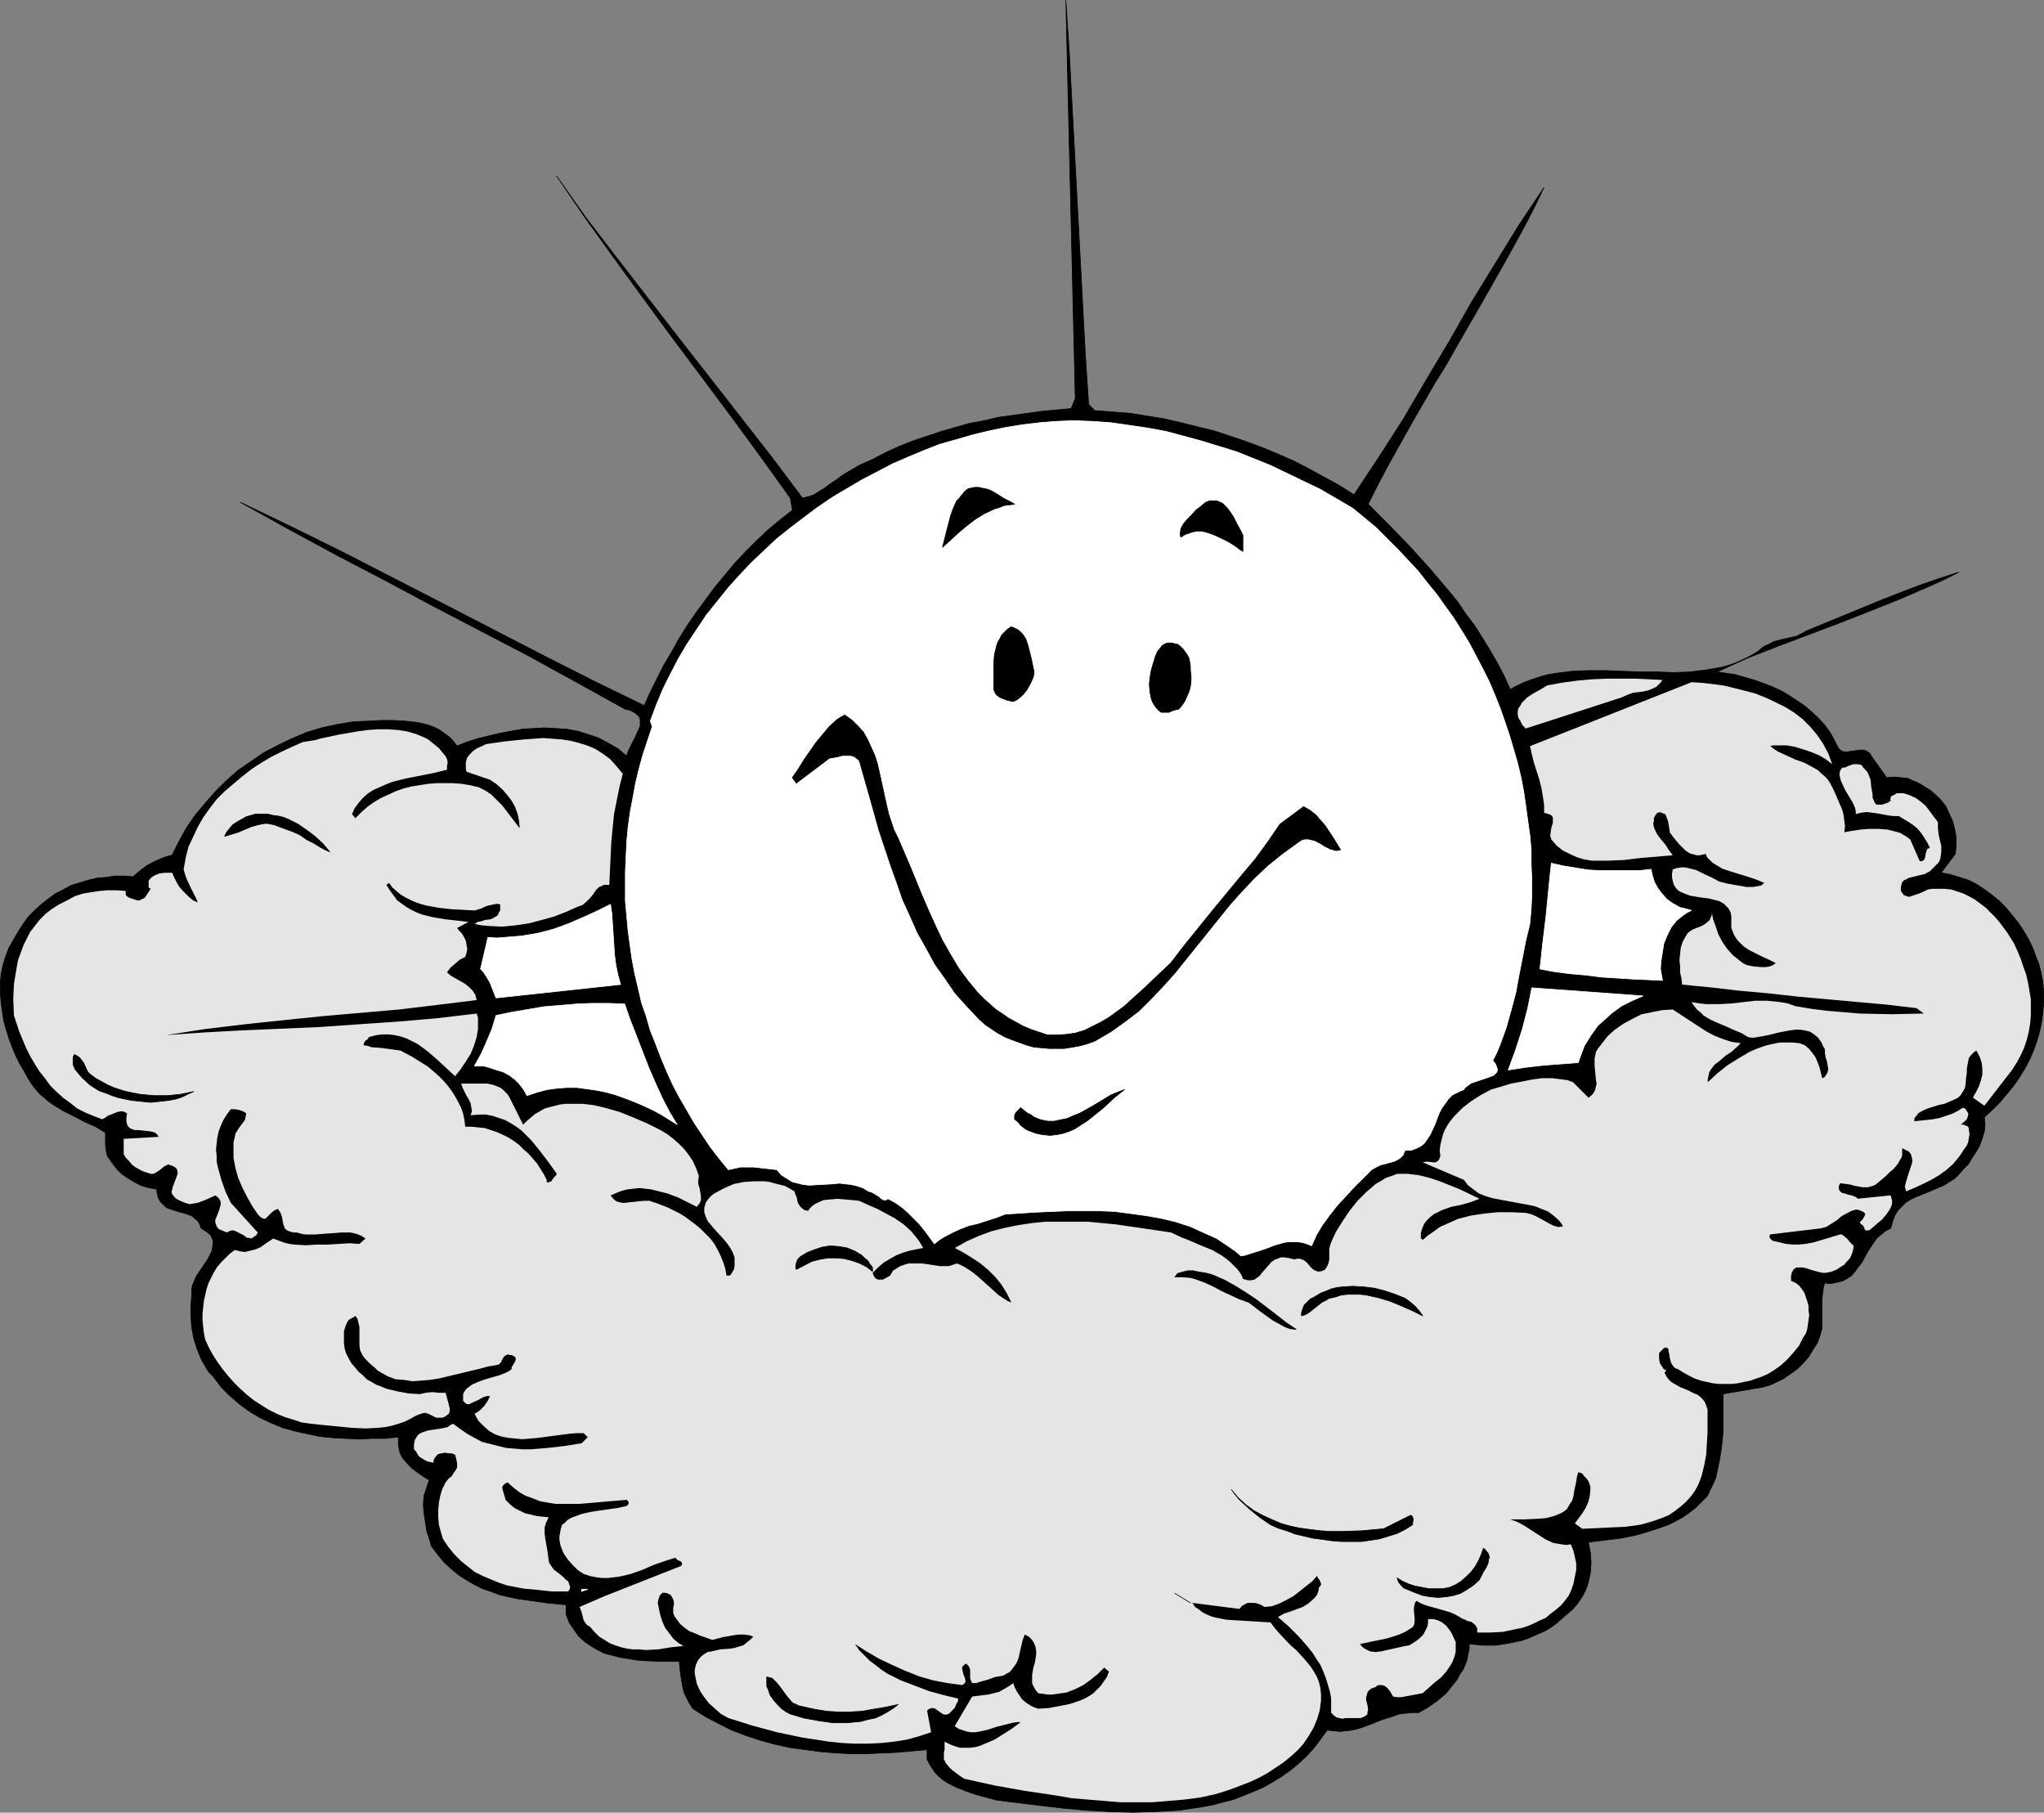 <?xml version="1.0" encoding="UTF-8" standalone="no"?>
<svg
   version="1.0"
   width="129.766mm"
   height="115.055mm"
   id="svg24"
   sodipodi:docname="Sun &amp; Clouds 08.wmf"
   xmlns:inkscape="http://www.inkscape.org/namespaces/inkscape"
   xmlns:sodipodi="http://sodipodi.sourceforge.net/DTD/sodipodi-0.dtd"
   xmlns="http://www.w3.org/2000/svg"
   xmlns:svg="http://www.w3.org/2000/svg">
  <rect width="100%" height="100%" fill="#808080" stroke="none"/>
  <sodipodi:namedview
     id="namedview24"
     pagecolor="#ffffff"
     bordercolor="#000000"
     borderopacity="0.25"
     inkscape:showpageshadow="2"
     inkscape:pageopacity="0.0"
     inkscape:pagecheckerboard="0"
     inkscape:deskcolor="#d1d1d1"
     inkscape:document-units="mm" />
  <defs
     id="defs1">
    <pattern
       id="WMFhbasepattern"
       patternUnits="userSpaceOnUse"
       width="6"
       height="6"
       x="0"
       y="0" />
  </defs>
  <path
     style="fill:#000000;fill-opacity:1;fill-rule:evenodd;stroke:#000000;stroke-width:0.162px;stroke-linecap:round;stroke-linejoin:round;stroke-miterlimit:4;stroke-dasharray:none;stroke-opacity:1"
     d="m 261.226,97.038 1.454,1.454 4.202,0.323 4.202,0.323 4.04,0.646 4.04,0.646 4.202,0.97 3.878,0.97 4.04,0.97 3.878,1.293 3.878,1.293 3.878,1.454 3.878,1.616 3.717,1.616 3.717,1.939 3.555,1.939 3.555,1.939 3.555,2.262 5.979,-9.049 5.818,-9.049 5.494,-9.373 5.494,-9.211 5.333,-9.373 5.656,-9.211 5.656,-9.211 6.141,-9.211 -2.262,4.686 -2.424,4.686 -2.586,4.686 -2.586,4.686 -5.333,9.373 -5.494,9.534 -2.747,4.848 -2.909,4.686 -5.494,9.534 -5.333,9.534 -2.586,4.848 -2.424,4.848 5.01,5.009 4.848,5.009 4.848,5.333 4.525,5.333 2.262,2.747 1.939,2.909 2.101,2.747 1.939,3.07 1.778,2.909 1.778,3.07 1.616,3.07 1.454,3.232 1.778,-0.97 1.778,-0.808 1.778,-0.646 1.939,-0.646 1.778,-0.485 1.939,-0.323 3.878,-0.485 4.04,-0.162 h 4.04 l 8.242,0.323 h 4.04 l 4.04,0.162 3.878,-0.162 3.878,-0.485 1.939,-0.323 1.778,-0.323 1.778,-0.485 1.778,-0.646 1.778,-0.808 1.616,-0.808 1.616,-0.97 1.616,-1.293 1.131,-0.485 1.131,-0.646 2.586,-0.646 2.909,-0.646 1.293,-0.646 1.131,-0.646 9.05,-3.717 9.05,-3.717 4.525,-1.778 4.686,-1.778 4.686,-1.616 4.525,-1.454 -3.555,1.778 -3.555,1.616 -7.11,3.07 -7.272,2.909 -7.434,2.909 -14.544,5.494 -7.434,2.909 -7.11,3.232 2.262,0.323 2.101,0.323 2.262,0.646 2.262,0.646 2.262,0.808 2.101,0.808 2.101,0.97 1.939,1.131 1.939,1.293 1.939,1.293 1.616,1.454 1.616,1.454 1.454,1.616 1.293,1.778 0.97,1.778 0.97,1.939 0.485,0.485 0.485,0.323 0.97,0.162 0.97,-0.162 1.131,-0.162 1.131,-0.162 h 0.97 l 0.485,0.162 0.485,0.323 0.485,0.323 0.323,0.646 3.717,5.171 1.778,-0.162 1.616,0.162 1.616,0.162 1.454,0.646 1.454,0.646 1.293,0.808 1.293,0.808 1.293,1.131 1.293,1.293 1.131,1.454 0.808,1.778 0.808,1.778 0.485,1.939 0.323,1.778 v 2.101 l -0.162,1.939 -3.394,4.525 2.262,0.485 2.101,0.646 2.101,0.646 1.939,0.97 1.939,1.293 1.778,1.293 1.778,1.454 1.616,1.616 1.454,1.778 1.454,1.778 1.293,1.939 1.131,1.939 0.97,1.939 0.808,2.101 0.808,2.101 0.485,1.939 0.485,2.424 0.162,2.424 v 2.424 l -0.162,2.262 -0.323,2.424 -0.485,2.262 -0.646,2.262 -0.808,2.262 -0.97,2.262 -1.131,2.101 -1.293,2.101 -1.454,2.101 -1.616,1.939 -1.616,1.939 -1.778,1.778 -1.939,1.778 0.162,1.778 -0.162,1.616 -0.485,1.616 -0.646,1.778 -0.808,1.454 -0.97,1.454 -0.97,1.616 -1.293,1.293 -0.97,1.131 -0.97,0.97 -1.293,0.808 -1.293,0.808 -2.586,1.131 -2.747,1.131 -1.293,0.485 -1.293,0.646 -1.131,0.646 -0.97,0.97 -0.97,0.97 -0.808,1.293 -0.485,1.293 -0.485,1.778 -1.293,0.646 -0.97,0.808 -1.131,0.97 -0.808,1.131 -1.454,2.262 -1.293,2.424 -0.808,0.97 -0.808,1.131 -0.808,0.97 -0.97,0.646 -1.131,0.646 -1.293,0.323 -1.454,0.323 h -0.808 l -0.808,-0.162 -0.323,1.131 -0.162,1.293 -0.162,1.293 v 7.11 l -0.485,1.778 -0.646,1.778 -1.131,1.778 -0.97,1.616 -1.293,1.454 -1.454,1.454 -1.616,1.131 -1.616,1.131 -1.616,0.808 -1.778,0.808 -1.778,0.485 -1.939,0.323 -3.717,0.646 -1.939,0.323 -1.778,0.323 v 2.909 3.07 3.232 l -0.323,3.232 -0.485,3.232 -0.646,3.07 -0.323,1.454 -0.646,1.454 -0.646,1.293 -0.646,1.454 -1.454,1.454 -1.454,1.454 -1.454,1.131 -1.616,1.131 -1.778,0.97 -1.616,0.808 -1.778,0.646 -1.939,0.646 -3.717,1.131 -3.878,0.808 -3.878,0.485 -4.04,0.485 0.485,2.586 0.162,2.262 -0.162,2.424 -0.485,2.262 -0.323,1.131 -0.485,1.131 -0.485,0.97 -0.646,0.97 -0.646,0.97 -0.808,0.97 -0.808,0.808 -0.97,0.808 -2.424,2.101 -1.293,0.97 -1.293,0.808 -1.454,0.646 -1.454,0.646 -1.454,0.646 -1.454,0.485 -3.07,0.646 -3.07,0.485 H 355.762 l -3.232,-0.323 v 1.293 l -0.323,1.293 -0.162,1.131 -0.485,1.293 -0.485,1.131 -0.808,1.131 -0.646,1.293 -0.808,0.97 -1.778,2.262 -2.101,1.778 -1.131,0.808 -1.131,0.808 -1.131,0.646 -1.131,0.646 h -1.616 l -1.616,0.162 -1.454,0.162 -1.293,0.485 -2.586,0.808 -1.293,0.485 -1.131,0.485 -2.586,0.97 -1.131,0.323 -1.293,0.323 -1.454,0.162 -1.454,0.162 -1.454,-0.162 -1.616,-0.162 -1.616,2.262 -1.616,2.101 -1.778,1.939 -1.939,1.778 -1.939,1.616 -2.101,1.454 -2.101,1.293 -2.262,1.293 -2.262,0.97 -2.424,0.97 -2.424,0.97 -2.586,0.646 -2.424,0.646 -2.586,0.485 -5.494,0.808 -5.494,0.323 -5.494,0.162 -5.656,-0.162 -5.494,-0.323 -5.494,-0.485 -5.494,-0.646 -5.333,-0.646 -5.171,-0.646 -2.424,-0.646 -2.424,-0.646 -2.424,-0.808 -2.424,-0.97 -2.262,-1.131 -0.97,-0.646 -0.97,-0.808 -0.97,-0.97 -0.646,-0.97 -0.646,-0.97 -0.646,-1.293 v -2.262 l -3.555,0.323 -3.555,0.323 -3.717,0.162 -3.717,0.162 h -3.717 l -3.555,-0.162 -3.717,-0.323 -3.717,-0.485 -3.555,-0.485 -3.717,-0.808 -3.555,-0.97 -3.394,-1.131 -3.394,-1.293 -3.232,-1.616 -3.07,-1.616 -3.07,-1.939 -0.808,-1.293 -0.646,-1.293 -0.646,-1.293 -0.323,-1.454 -0.485,-2.909 -0.323,-3.07 h -4.04 l -4.04,-0.162 -2.101,-0.162 -1.939,-0.323 -2.101,-0.323 -1.778,-0.485 -1.939,-0.485 -1.616,-0.808 -1.616,-0.97 -1.454,-0.97 -1.454,-1.293 -1.131,-1.616 -1.131,-1.616 -0.808,-2.101 v -2.262 l -4.848,-0.485 -4.525,-0.646 -2.262,-0.323 -2.262,-0.485 -2.101,-0.485 -2.101,-0.808 -1.939,-0.646 -1.939,-0.97 -1.939,-1.131 -1.778,-1.131 -1.778,-1.454 -1.778,-1.616 -1.454,-1.778 -1.616,-2.101 -0.485,-1.778 -0.646,-1.939 -0.323,-2.101 -0.323,-2.101 -0.162,-2.101 0.162,-2.101 0.323,-0.97 0.323,-0.97 0.323,-0.97 0.323,-0.808 -1.293,-0.808 -1.454,-0.97 -1.293,-0.97 -1.131,-1.131 -1.131,-1.293 -0.485,-0.808 -0.323,-0.808 -0.162,-0.808 -0.162,-0.808 v -0.97 -0.97 l -3.232,0.323 h -3.07 l -3.232,0.162 -3.07,-0.162 -3.232,-0.162 -3.07,-0.323 -3.07,-0.646 -2.909,-0.646 -2.909,-0.808 -2.747,-1.131 -2.747,-1.293 -2.424,-1.454 -2.424,-1.778 -2.262,-1.939 -2.101,-2.101 -1.939,-2.586 -0.97,-0.97 -0.646,-0.97 -0.646,-1.131 -0.646,-1.131 -0.97,-2.424 -0.808,-2.586 -0.485,-2.586 -0.162,-2.586 v -2.586 l 0.162,-2.586 v -1.131 l 0.162,-1.131 0.485,-1.131 0.485,-1.131 2.747,-4.04 0.485,-0.97 0.485,-0.97 0.162,-0.97 0.162,-0.97 -0.162,-0.97 -0.485,-0.97 -0.97,-0.808 -0.485,-0.323 -0.808,-0.485 -0.323,-0.97 -0.485,-0.808 -0.646,-0.485 -0.646,-0.646 -0.808,-0.323 -0.97,-0.323 -1.778,-0.485 -1.939,-0.646 -0.808,-0.323 -0.646,-0.646 -0.646,-0.646 -0.485,-0.808 -0.323,-0.97 -0.162,-1.293 -1.778,-0.323 -1.778,-0.485 -1.616,-0.808 -1.616,-0.97 -1.454,-0.97 -1.293,-1.293 -1.131,-1.454 -1.131,-1.616 -0.162,-0.646 -0.162,-0.808 -0.162,-1.293 v -2.909 l -2.424,-1.454 -2.586,-1.131 -2.424,-1.293 -2.586,-1.293 -2.424,-1.454 -1.131,-0.808 -1.131,-0.97 L 9.454,262.351 8.484,261.219 7.514,259.927 6.706,258.634 5.737,256.856 4.767,255.24 3.798,253.301 2.99,251.362 2.182,249.261 1.535,247.161 0.889,244.898 0.566,242.636 0.242,240.374 0.081,238.111 v -2.262 l 0.162,-2.101 0.485,-2.262 0.646,-2.101 0.808,-2.101 1.131,-1.939 1.131,-1.939 1.131,-1.778 1.293,-1.778 1.454,-1.454 1.616,-1.454 1.616,-1.293 1.778,-1.293 1.939,-0.97 1.778,-0.97 2.101,-0.646 2.101,-0.646 2.101,-0.485 2.101,-0.162 2.101,-0.323 h 2.262 l 2.101,0.162 2.101,-1.778 1.131,-0.808 1.131,-0.646 1.293,-0.646 1.131,-0.485 1.293,-0.485 1.293,-0.323 1.616,-3.232 1.778,-3.232 2.101,-3.07 2.424,-2.909 2.424,-2.747 2.586,-2.586 2.909,-2.586 3.07,-2.101 3.07,-2.101 3.394,-1.778 3.394,-1.616 3.394,-1.454 3.717,-1.131 3.717,-0.808 3.878,-0.646 3.717,-0.162 2.909,-0.162 h 2.909 l 2.909,0.162 2.909,0.323 1.454,0.323 1.293,0.323 1.293,0.485 1.293,0.646 1.131,0.808 1.131,0.808 0.97,0.97 0.97,1.293 2.424,-0.97 2.586,-0.808 2.586,-0.646 2.747,-0.646 2.586,-0.485 2.747,-0.485 2.586,-0.162 2.747,-0.162 2.747,0.162 2.586,0.162 2.586,0.485 2.586,0.808 2.424,0.808 2.424,1.293 2.262,1.293 2.101,1.778 0.162,-0.646 0.323,-0.808 0.808,-1.616 0.808,-1.616 0.808,-1.778 0.323,-0.808 v -0.646 -0.808 l -0.162,-0.646 -0.646,-0.646 -0.646,-0.485 -0.97,-0.485 -0.646,-0.162 -0.646,-0.162 -11.635,-6.464 -11.474,-6.302 -22.947,-11.958 -11.474,-6.141 -11.474,-5.979 -11.635,-6.302 -11.635,-6.464 12.12,5.817 12.12,5.979 24.24,12.443 24.078,12.443 12.12,6.141 12.282,5.979 1.454,-3.232 1.616,-3.232 1.616,-3.232 1.939,-3.232 1.778,-3.232 1.939,-3.07 2.101,-3.07 2.262,-3.07 2.262,-3.07 2.424,-2.909 2.424,-2.909 2.586,-2.747 2.586,-2.586 2.747,-2.586 2.909,-2.424 2.909,-2.262 -0.485,-2.909 -6.949,-9.696 -7.11,-9.696 -7.11,-9.534 -7.272,-9.696 -7.11,-9.696 -6.949,-9.534 -6.949,-9.696 -6.626,-9.696 6.949,9.857 7.434,9.696 14.867,19.23 15.029,19.23 7.434,9.534 7.272,9.696 1.293,-0.323 1.454,-0.485 1.293,-0.808 1.293,-0.808 1.293,-0.97 1.454,-0.97 1.293,-0.97 1.293,-0.808 3.07,-1.778 3.232,-1.454 3.07,-1.616 3.232,-1.454 3.232,-1.293 3.394,-1.131 3.394,-1.131 3.394,-0.97 3.394,-0.97 3.555,-0.646 3.394,-0.808 3.555,-0.485 6.949,-0.97 6.949,-0.646 0.97,-2.424 -2.262,-95.503 0.808,12.12 0.646,12.12 1.293,24.239 1.293,24.401 0.646,12.12 z"
     id="path1" />
  <path
     style="fill:#ffffff;fill-opacity:1;fill-rule:evenodd;stroke:#ffffff;stroke-width:0.162px;stroke-linecap:round;stroke-linejoin:round;stroke-miterlimit:4;stroke-dasharray:none;stroke-opacity:1"
     d="m 324.573,121.924 2.747,2.262 2.909,2.424 2.586,2.586 2.586,2.586 2.424,2.586 2.424,2.586 2.262,2.909 2.262,2.747 1.939,2.747 2.101,2.909 1.939,3.07 1.778,2.909 1.616,3.07 1.616,3.07 1.616,3.232 1.293,3.07 1.293,3.232 1.131,3.232 1.131,3.394 0.97,3.232 0.97,3.394 0.808,3.394 0.646,3.394 0.485,3.394 0.485,3.555 0.485,3.394 0.323,3.555 v 3.555 l 0.162,3.555 v 3.555 l -0.162,3.555 -0.323,3.555 -0.97,4.04 -1.616,8.241 -0.808,4.363 -1.131,4.201 -1.131,4.04 -1.454,4.04 -0.808,1.939 -0.97,1.939 0.646,0.808 0.323,0.808 0.162,0.646 -0.162,0.485 -0.323,0.323 -0.485,0.485 -1.293,0.485 -3.394,1.131 -0.808,0.323 -0.646,0.485 -0.646,0.485 -0.323,0.485 -1.454,0.646 -1.293,0.646 -0.97,0.97 -0.808,1.131 -0.808,1.131 -0.646,1.293 -0.97,2.586 -1.131,2.424 -0.646,0.97 -0.808,1.131 -0.808,0.646 -0.97,0.485 -1.293,0.485 h -0.646 -0.808 l -0.323,0.646 -0.162,0.485 -0.485,0.485 -0.323,0.323 -1.131,0.646 -1.131,0.323 -1.131,0.323 -1.293,0.323 -0.97,0.485 -1.131,0.646 -4.202,4.201 -1.939,2.101 -2.101,2.262 -1.778,2.262 -1.778,2.424 -1.454,2.424 -1.131,2.586 -1.131,-0.485 -1.131,-0.323 -1.131,-0.162 h -1.131 -1.131 l -0.97,0.162 -2.262,0.646 -2.101,0.808 -1.939,0.646 -2.101,0.646 -0.97,0.323 -0.97,0.162 -1.293,-1.131 -1.616,-1.131 -2.909,-1.939 -3.232,-1.454 -3.232,-1.454 -3.555,-1.131 -3.394,-0.808 -3.717,-0.646 -3.555,-0.485 -3.717,-0.485 -3.717,-0.162 h -3.878 -3.717 l -7.595,0.323 -7.434,0.485 -2.101,0.808 -4.525,1.454 -2.101,0.485 -2.101,0.808 -2.101,0.97 -2.101,1.131 -0.97,0.646 -0.97,0.808 -2.262,-3.07 -1.293,-1.616 -1.454,-1.454 -1.293,-1.293 -1.454,-1.293 -1.616,-1.131 -1.778,-0.97 -0.485,0.323 h -0.485 l -0.646,-0.323 -0.485,-0.485 -1.293,-0.808 -0.646,-0.323 -0.646,-0.162 -1.293,-0.808 -1.454,-0.485 -1.454,-0.323 -1.454,-0.162 -1.293,-0.162 -1.616,0.162 -2.747,0.162 -2.909,0.162 -1.454,-0.162 -1.293,-0.323 -1.293,-0.323 -1.293,-0.808 -1.293,-0.808 -1.131,-1.293 -2.747,-0.323 -2.909,-0.323 h -1.616 -1.454 l -1.454,0.323 -1.454,0.323 -2.262,-2.747 -2.101,-2.747 -1.939,-2.909 -1.939,-2.909 -1.778,-3.07 -1.778,-3.07 -1.616,-3.07 -1.454,-3.232 -1.293,-3.07 -1.293,-3.394 -1.293,-3.232 -0.97,-3.394 -1.131,-3.232 -0.808,-3.555 -0.808,-3.394 -0.646,-3.394 -0.485,-3.394 -0.485,-3.555 -0.323,-3.555 -0.323,-3.555 v -3.394 -3.555 l 0.162,-3.555 0.162,-3.555 0.323,-3.555 0.485,-3.555 0.646,-3.394 0.646,-3.555 0.808,-3.394 0.97,-3.555 1.131,-3.394 1.131,-3.394 -0.485,-1.293 1.454,-3.878 1.616,-3.878 1.778,-3.555 1.939,-3.717 2.101,-3.555 2.262,-3.394 2.262,-3.394 2.586,-3.232 2.586,-3.232 2.747,-3.07 2.909,-3.07 3.07,-2.909 2.909,-2.747 3.232,-2.586 3.394,-2.586 3.232,-2.424 3.555,-2.424 3.555,-2.101 3.555,-2.101 3.717,-1.939 3.717,-1.939 3.717,-1.616 3.878,-1.616 3.717,-1.454 4.04,-1.131 3.878,-1.131 4.04,-0.97 3.878,-0.808 4.04,-0.646 4.04,-0.485 4.04,-0.323 4.04,-0.162 4.525,0.162 4.525,0.323 4.525,0.646 4.363,0.646 4.363,0.808 4.202,1.131 4.202,1.131 4.202,1.293 4.202,1.293 4.04,1.616 4.04,1.616 4.04,1.939 4.04,1.939 4.04,1.939 3.878,2.262 z"
     id="path2" />
  <path
     style="fill:#000000;fill-opacity:1;fill-rule:evenodd;stroke:#000000;stroke-width:0.162px;stroke-linecap:round;stroke-linejoin:round;stroke-miterlimit:4;stroke-dasharray:none;stroke-opacity:1"
     d="m 243.45,120.954 -1.293,0.162 -1.293,0.162 -1.131,0.485 -1.131,0.323 -2.424,1.131 -2.101,1.293 -2.101,1.616 -1.939,1.616 -1.939,1.778 -1.939,1.778 0.97,-3.878 0.97,-3.717 0.646,-1.778 0.808,-1.778 0.646,-0.646 0.646,-0.808 0.646,-0.808 0.808,-0.646 0.808,-0.162 0.808,-0.162 h 0.97 l 0.646,0.162 1.616,0.323 1.293,0.646 1.293,0.808 1.293,0.808 1.293,0.646 z"
     id="path3" />
  <path
     style="fill:#000000;fill-opacity:1;fill-rule:evenodd;stroke:#000000;stroke-width:0.162px;stroke-linecap:round;stroke-linejoin:round;stroke-miterlimit:4;stroke-dasharray:none;stroke-opacity:1"
     d="m 298.232,128.388 v 3.878 l -0.808,-0.485 -0.808,-0.646 -1.778,-1.131 -1.939,-0.97 -1.778,-0.808 -0.97,-0.323 -0.97,-0.323 -0.97,-0.162 h -0.97 l -0.97,0.162 -0.97,0.323 -0.97,0.323 -0.97,0.646 -0.162,-0.485 v -0.485 l 0.162,-1.131 0.646,-1.131 0.808,-0.97 1.131,-1.131 0.97,-1.131 1.293,-0.97 1.131,-0.97 0.97,-0.323 h 0.808 0.808 l 0.808,0.323 0.646,0.323 0.485,0.485 0.646,0.646 0.485,0.646 0.97,1.454 0.808,1.616 0.808,1.454 z"
     id="path4" />
  <path
     style="fill:#000000;fill-opacity:1;fill-rule:evenodd;stroke:#000000;stroke-width:0.162px;stroke-linecap:round;stroke-linejoin:round;stroke-miterlimit:4;stroke-dasharray:none;stroke-opacity:1"
     d="m 248.137,161.192 -0.162,1.131 -0.485,1.131 -0.485,0.97 -0.646,1.131 -0.646,0.808 -0.808,0.808 -0.808,0.646 -0.97,0.485 -1.454,-0.323 -1.293,-0.485 -0.646,-0.323 -0.646,-0.485 -0.323,-0.485 -0.323,-0.808 v -4.04 -2.262 l 0.162,-1.939 0.485,-2.101 0.323,-0.97 0.485,-0.808 0.485,-0.97 0.646,-0.646 0.646,-0.646 0.97,-0.646 0.808,0.323 0.646,0.323 0.646,0.485 0.646,0.646 0.323,0.485 0.485,0.808 0.485,1.454 0.808,3.232 0.323,1.616 z"
     id="path5" />
  <path
     style="fill:#000000;fill-opacity:1;fill-rule:evenodd;stroke:#000000;stroke-width:0.162px;stroke-linecap:round;stroke-linejoin:round;stroke-miterlimit:4;stroke-dasharray:none;stroke-opacity:1"
     d="m 285.628,160.707 0.162,1.454 v 1.293 l -0.162,1.293 -0.323,1.131 -0.485,1.131 -0.485,1.131 -0.646,0.97 -0.808,0.97 -1.293,0.323 -1.131,0.485 h -0.646 -0.485 -0.646 l -0.485,-0.323 -0.646,-0.646 -0.485,-0.646 -0.485,-0.808 -0.323,-0.808 -0.323,-1.616 -0.162,-1.778 0.162,-1.778 0.323,-1.778 0.485,-1.616 0.485,-1.616 0.485,-1.131 0.646,-0.808 0.485,-0.646 0.808,-0.485 0.646,-0.162 h 0.808 l 0.646,0.162 0.808,0.162 0.646,0.485 0.646,0.646 0.485,0.646 0.485,0.646 0.485,0.97 0.162,0.808 0.162,0.97 z"
     id="path6" />
  <path
     style="fill:#e5e5e5;fill-opacity:1;fill-rule:evenodd;stroke:none"
     d="m 398.909,163.131 -0.485,0.646 -0.485,0.485 -0.485,0.485 -0.646,0.323 -1.131,0.485 -1.293,0.323 -1.293,0.162 -1.293,0.162 -1.293,0.485 -1.454,0.646 -22.947,7.433 -0.808,-0.808 -0.485,-0.97 -0.485,-0.808 -0.162,-0.808 v -0.646 l 0.162,-0.808 0.485,-0.646 0.323,-0.646 1.293,-1.293 1.454,-0.97 1.778,-0.97 1.616,-0.97 3.555,-0.646 3.555,-0.485 3.555,-0.323 3.555,-0.162 h 3.555 3.394 l 3.394,0.162 z"
     id="path7" />
  <path
     style="fill:#e5e5e5;fill-opacity:1;fill-rule:evenodd;stroke:none"
     d="m 439.632,183.33 -1.454,-1.131 -1.616,-0.97 -1.939,-0.808 -1.939,-0.646 -2.101,-0.646 -1.939,-0.323 h -2.101 -0.97 l -0.808,0.162 0.808,0.646 0.97,0.646 2.101,0.97 2.101,0.97 2.262,0.808 2.101,1.131 1.131,0.646 0.808,0.808 0.97,0.808 0.808,0.97 0.646,1.131 0.646,1.293 0.97,2.262 0.97,2.262 0.323,1.293 0.162,1.293 0.162,1.293 -0.162,1.454 1.778,-0.323 2.101,-0.323 2.101,-0.162 h 2.262 l 2.101,0.162 1.939,0.485 1.131,0.323 1.616,0.97 0.808,0.646 2.262,5.171 h 0.485 l 0.323,-0.162 0.323,-0.323 0.162,-0.485 0.162,-0.97 0.162,-0.485 0.162,-0.485 0.646,-0.323 -0.646,-1.293 -0.808,-1.293 -0.646,-0.97 -0.808,-0.97 -0.97,-0.808 -1.131,-0.808 -1.131,-0.646 -1.293,-0.808 h -1.293 l -1.293,-0.162 -2.586,-0.485 -1.293,-0.162 -1.293,-0.162 -1.293,0.162 -1.293,0.323 v -0.646 l -0.162,-0.808 -0.646,-1.454 -1.778,-2.909 -0.646,-1.454 -0.323,-0.646 -0.162,-0.646 -0.162,-0.646 v -0.646 l 0.162,-0.646 0.485,-0.646 h 0.646 l 0.646,-0.323 1.293,-0.485 h 0.646 0.646 l 0.646,0.162 0.323,0.323 0.162,0.323 0.646,0.646 0.485,0.646 0.323,0.808 0.323,0.808 0.162,1.778 0.323,1.778 v 0.808 l 0.323,0.646 0.162,0.485 0.485,0.485 h 0.646 0.646 l 0.97,-0.323 0.485,-0.162 0.646,-0.485 -0.162,-0.323 0.162,-0.323 v -0.323 l 0.323,-0.162 0.323,-0.162 0.323,-0.162 0.485,-0.323 h 0.808 0.808 l 1.454,0.485 1.454,0.646 1.293,0.97 1.131,0.97 0.97,1.293 1.939,2.586 v 1.454 l 0.162,1.454 0.323,1.454 0.323,1.293 v 1.454 l -0.162,1.293 -0.162,0.646 -0.323,0.646 -0.485,0.485 -0.646,0.646 -0.485,0.485 -0.485,0.485 -0.646,0.323 -0.485,0.323 -1.454,0.323 -0.646,0.162 -0.646,0.162 -1.293,0.323 -0.485,0.323 -0.485,0.162 -0.485,0.485 -0.162,0.485 -0.162,0.808 v 0.808 l 0.323,0.485 0.323,0.485 0.323,0.162 0.485,0.162 0.485,0.162 0.485,-0.162 0.97,-0.323 0.97,-0.323 1.131,-0.485 0.97,-0.485 0.97,-0.162 h 1.616 1.454 l 1.616,0.162 1.454,0.485 1.454,0.485 1.293,0.646 1.454,0.808 1.293,0.97 1.293,0.97 1.131,1.131 1.131,1.131 0.97,1.131 1.939,2.586 1.616,2.586 0.808,1.778 0.808,1.939 0.646,1.939 0.646,1.778 0.485,2.101 0.323,1.939 0.323,1.939 v 1.939 1.939 l -0.162,1.939 -0.323,1.939 -0.485,1.939 -0.646,1.939 -0.808,1.778 -0.97,1.778 -1.131,1.778 -6.626,8.565 -2.747,-1.939 0.808,-1.454 0.646,-1.293 0.485,-1.454 0.323,-1.293 v -1.454 l -0.162,-1.454 -0.485,-1.454 -0.808,-1.454 -0.646,0.485 -0.646,0.646 -0.485,0.646 -0.162,0.808 -0.162,0.808 -0.162,0.97 v 0.97 l -0.162,0.97 -0.162,1.939 -0.162,0.808 -0.485,0.808 -0.485,0.808 -0.646,0.646 -0.97,0.485 -1.131,0.485 -1.131,0.485 -1.454,0.323 -2.586,0.808 -1.131,0.485 -1.131,0.646 -0.323,0.485 -0.323,0.323 -0.323,0.485 v 0.646 l 3.07,-0.323 1.454,-0.162 1.616,-0.323 1.454,-0.485 1.454,-0.485 1.293,-0.646 1.293,-0.808 0.485,0.162 0.323,0.323 0.162,0.323 0.323,0.485 v 0.485 l -0.162,0.485 -0.162,0.485 -0.485,0.485 -0.97,0.808 h 0.646 l 0.323,0.162 0.485,0.162 0.323,0.162 0.162,0.485 v 0.323 l 0.162,0.97 -0.162,0.97 -0.162,0.97 -0.323,0.808 -0.485,0.646 -1.293,1.939 -1.454,1.778 -1.616,1.454 -1.778,1.293 -1.939,1.131 -1.939,0.97 -2.101,0.97 -1.939,0.808 -0.162,-0.485 -0.162,-0.646 0.162,-0.646 0.162,-0.646 0.485,-1.616 0.485,-1.454 0.485,-1.454 v -0.646 l -0.162,-0.646 -0.162,-0.646 -0.485,-0.646 -0.646,-0.323 -0.97,-0.485 v 0.808 0.808 l -0.162,0.646 -0.323,0.485 -0.646,1.131 -0.97,1.131 -0.97,0.808 -0.97,0.97 -0.97,0.808 -0.97,0.808 -0.646,0.485 -0.485,0.162 -1.131,0.323 h -1.131 l -0.97,-0.162 -0.97,-0.162 -1.131,-0.323 -1.131,-0.162 -1.293,-0.162 -0.323,0.646 v 0.323 0.485 l 0.162,0.323 0.162,0.162 0.323,0.323 0.646,0.162 0.97,0.323 0.808,0.162 0.808,0.323 0.323,0.162 0.323,0.323 7.918,-0.808 0.162,0.646 0.162,0.646 v 0.646 l -0.162,0.646 -0.485,0.97 -0.808,1.131 -0.97,1.131 -0.97,0.808 -1.131,0.97 -0.97,0.808 h -0.97 l -0.162,-0.485 -0.323,-0.646 -0.162,-0.162 -0.323,-0.162 -0.323,-0.485 0.646,-0.646 0.485,-0.808 0.162,-0.323 v -0.323 l -0.323,-0.323 -0.646,-0.323 -0.485,-0.162 -0.646,-0.162 -0.646,0.162 -0.485,0.162 -1.293,0.646 -1.131,0.646 -1.131,0.97 -1.293,0.808 -1.293,0.808 -0.646,0.162 -0.646,0.162 -12.12,1.454 -0.162,0.323 v 0.323 l 0.162,0.323 0.485,0.485 0.485,0.162 0.808,0.162 0.646,0.162 0.646,0.162 0.646,0.162 1.616,0.162 h 1.616 l 1.616,-0.162 1.778,-0.323 3.232,-0.97 3.232,-0.97 h 0.323 l 0.485,0.323 0.808,0.646 0.808,0.97 0.808,0.808 -0.162,1.131 -0.323,0.97 -0.485,0.97 -0.646,0.646 -0.646,0.808 -0.808,0.485 -0.97,0.646 -1.131,0.485 -0.646,0.162 -0.808,0.162 h -0.808 l -0.808,-0.162 -1.778,-0.485 -1.454,-0.485 -0.808,-0.162 h -0.646 -0.646 l -0.485,0.162 -0.485,0.485 -0.323,0.646 -0.162,0.808 v 1.131 l 1.131,0.485 0.808,0.646 0.646,0.808 0.646,0.97 0.323,0.97 0.323,0.97 0.323,1.131 v 1.131 l 0.162,1.131 -0.162,1.131 -0.162,1.131 -0.162,1.131 -0.323,0.97 -0.646,0.97 -0.97,1.939 -1.454,1.778 -1.454,1.616 -1.616,1.454 -1.616,1.131 -1.293,0.808 -1.454,0.646 -1.454,0.485 -1.293,0.485 -1.616,0.323 -1.454,0.323 -1.454,0.162 h -1.454 -1.616 l -1.454,-0.162 -1.454,-0.323 -1.454,-0.323 -1.454,-0.485 -1.293,-0.646 -1.454,-0.808 -1.293,-0.808 -0.485,-0.162 -0.485,-0.323 -0.323,-0.485 -0.323,-0.485 -0.323,-1.131 -0.162,-1.131 -0.162,-0.485 v -0.485 l -0.162,-0.323 -0.323,-0.162 h -0.323 l -0.323,0.162 -0.485,0.485 -0.646,0.646 v 1.293 l 0.162,1.131 0.323,0.485 0.323,0.485 0.323,0.485 0.646,0.323 -0.485,0.485 0.485,0.97 0.485,0.646 0.646,0.646 0.808,0.485 1.454,0.808 1.616,0.646 1.616,0.808 0.808,0.323 0.646,0.485 0.646,0.646 0.485,0.646 0.323,0.808 0.323,0.97 v 5.494 l -0.162,2.586 -0.162,2.747 -0.485,2.586 -0.646,2.586 -0.485,1.293 -0.485,1.131 -0.646,1.131 -0.808,1.131 -1.293,1.454 -1.293,1.131 -1.454,1.131 -1.454,0.97 -1.616,0.646 -1.778,0.646 -1.616,0.485 -1.778,0.485 -3.555,0.485 -3.555,0.162 -3.394,0.162 -3.394,0.162 -1.778,-1.293 1.778,-2.424 0.808,-1.293 0.646,-1.454 0.323,-1.293 0.162,-1.454 v -0.808 l -0.162,-0.646 -0.323,-0.808 -0.485,-0.646 -0.485,-0.485 -0.162,-0.162 -0.162,-0.323 -0.485,-0.323 -0.646,-0.162 -0.323,1.131 -0.162,1.131 -0.485,2.262 -0.162,1.131 -0.323,1.131 -0.646,0.97 -0.646,1.131 -0.646,0.485 -0.808,0.485 -1.616,0.646 -1.778,0.485 -1.778,0.162 -3.555,0.162 h -3.394 l 0.97,0.323 0.808,0.323 1.778,0.97 3.232,2.101 1.778,1.131 1.778,0.808 0.97,0.162 0.97,0.162 1.131,0.162 1.131,-0.162 0.646,1.616 0.323,1.454 0.323,1.454 v 1.616 l -0.323,1.616 -0.323,1.616 -0.485,1.454 -0.646,1.454 -0.97,1.293 -0.97,1.131 -1.131,0.97 -1.293,0.97 -1.131,0.97 -1.454,0.646 -1.293,0.646 -1.454,0.646 -1.454,0.485 -1.616,0.323 -3.07,0.646 -3.07,0.162 h -3.07 v -0.485 -0.485 l -0.323,-0.646 -0.485,-0.485 -0.646,-0.485 -0.808,-0.162 -0.646,-0.323 -0.808,-0.323 -0.485,-0.323 -1.131,-0.646 -1.131,-0.485 -2.747,-0.808 -2.909,-0.808 -1.293,-0.485 -1.131,-0.646 -0.323,0.323 -0.162,0.485 -0.162,0.808 v 0.808 l 0.162,1.778 v 0.808 l -0.162,0.808 -0.323,0.485 -0.485,0.323 -1.293,0.808 -1.454,0.646 -1.454,0.485 -1.616,0.485 -3.232,0.646 -1.454,0.323 -1.616,0.323 0.485,0.646 0.646,0.485 0.646,0.323 0.646,0.323 1.293,0.162 1.293,-0.162 1.454,-0.323 1.454,-0.323 2.909,-0.646 0.97,-0.162 0.808,-0.485 0.97,-0.646 0.808,-0.646 0.808,-0.808 0.485,-0.97 0.485,-0.97 0.162,-0.97 v -0.808 h 1.293 l 1.131,0.323 0.97,0.485 0.97,0.808 0.646,0.808 0.646,0.97 0.97,2.101 v 1.131 1.131 l -0.162,0.808 -0.323,0.97 -0.323,0.808 -0.485,0.808 -0.97,1.454 -1.293,1.454 -1.454,1.131 -1.454,1.293 -1.454,1.293 -3.394,0.646 -1.778,0.323 h -0.97 l -0.97,-0.162 -0.646,-1.131 -0.485,-0.646 -0.485,-0.485 -0.485,-0.323 -0.646,-0.162 h -0.646 l -0.485,0.162 -0.323,0.323 -0.97,0.323 -0.646,0.485 -0.323,0.485 -0.162,0.646 -0.162,0.485 v 0.646 l 0.323,1.293 0.162,1.131 -0.162,0.485 v 0.485 l -0.323,0.323 -0.485,0.323 -0.808,0.323 h -1.131 -0.97 -0.808 -0.808 l -0.646,0.162 -0.808,-0.162 -0.646,-0.162 -0.646,-0.485 -0.646,-0.646 v -1.778 -1.778 l -0.323,-1.616 -0.485,-1.616 -0.485,-1.616 -0.646,-1.616 -0.646,-1.454 -0.97,-1.454 -0.808,-1.293 -1.131,-1.454 -2.262,-2.586 -2.424,-2.424 -2.586,-2.262 1.454,-0.808 1.454,-0.485 3.07,-1.131 1.293,-0.808 1.131,-0.97 0.485,-0.485 0.485,-0.646 0.323,-0.808 0.162,-0.97 0.323,-0.323 0.162,-0.323 v -0.323 l -0.162,-0.323 -0.162,-0.485 -0.323,-0.323 -0.323,-0.646 -1.131,1.293 -1.454,1.131 -1.616,1.293 -1.454,1.131 -1.778,0.97 -1.616,0.808 -1.778,0.646 -1.778,0.162 -0.808,-0.485 -0.808,-0.323 -0.808,-0.162 h -0.808 -0.808 l -0.646,0.323 -0.808,0.485 -0.485,0.646 -11.312,-1.454 0.646,0.97 0.97,0.646 0.808,0.646 0.97,0.485 1.131,0.485 1.131,0.323 2.586,0.485 2.586,0.162 2.747,0.162 2.586,0.162 2.586,0.162 0.97,1.293 0.97,1.131 2.101,2.262 0.97,0.97 1.131,0.97 1.939,2.101 0.808,0.97 0.808,0.97 0.808,1.293 0.646,1.131 0.485,1.293 0.323,1.293 0.162,1.616 v 1.454 l -0.323,2.424 -0.646,2.101 -0.808,1.939 -1.131,1.939 -1.293,1.939 -1.454,1.616 -1.616,1.454 -1.778,1.454 -1.939,1.293 -1.939,1.293 -2.101,1.131 -2.101,0.97 -2.101,0.808 -2.101,0.808 -1.939,0.646 -2.101,0.646 -3.717,0.808 -3.717,0.485 -3.878,0.323 -3.878,0.323 h -3.878 -3.717 l -3.878,-0.323 -3.878,-0.323 -3.878,-0.323 -3.717,-0.646 -7.595,-1.131 -7.272,-1.293 -7.272,-1.616 -0.97,-0.646 -1.939,-1.454 -0.808,-0.808 -0.646,-0.808 -0.485,-0.97 v -0.485 -0.646 -0.485 l 0.162,-0.646 v -1.939 l 1.293,0.646 1.293,0.485 1.131,0.323 h 1.131 1.293 l 1.293,-0.162 1.131,-0.323 1.131,-0.485 2.262,-0.97 2.101,-1.293 2.262,-1.454 1.939,-1.454 h -0.97 l -0.97,0.162 -1.939,0.485 -1.939,0.485 -1.939,0.646 -2.101,0.485 -0.97,0.162 h -1.131 l -0.97,-0.162 -0.97,-0.323 -0.97,-0.323 -0.97,-0.646 4.202,-7.11 2.586,-0.323 1.293,-0.162 1.293,-0.323 1.293,-0.323 1.131,-0.646 1.131,-0.646 1.131,-0.808 0.323,0.97 0.485,0.97 0.646,0.97 0.646,0.97 0.97,0.808 0.97,0.646 0.97,0.485 0.97,0.323 2.586,-0.162 2.586,-0.485 2.424,-0.485 2.424,-0.808 1.131,-0.485 1.131,-0.646 0.97,-0.646 0.97,-0.97 0.808,-0.808 0.646,-0.97 0.808,-1.131 0.485,-1.293 -1.131,-0.97 -1.454,1.454 -1.778,1.454 -1.778,1.293 -1.939,0.97 -2.101,0.808 -1.131,0.162 -1.131,0.162 -1.131,0.162 h -1.131 l -1.131,-0.162 -1.131,-0.162 -0.646,-0.808 -0.485,-0.808 -0.323,-0.808 v -0.97 -0.97 l 0.323,-1.939 0.323,-0.97 0.323,-1.939 v -0.97 l -0.162,-0.97 -0.323,-0.808 -0.485,-0.808 -0.808,-0.808 -0.97,-0.485 -0.485,1.293 -0.646,2.747 -0.323,1.454 -0.485,1.293 -0.808,1.131 -0.485,0.646 -0.485,0.485 -0.646,0.323 -0.808,0.485 -1.939,0.323 -1.778,0.646 -1.778,0.485 -0.97,0.323 h -0.97 l -0.323,-0.646 -0.162,-0.485 v -1.939 l -0.162,-0.646 -0.323,-0.485 -0.485,-0.485 -0.485,0.323 -0.323,0.323 -0.162,0.323 v 0.323 l 0.162,0.646 0.162,0.646 0.323,0.808 0.162,0.646 v 0.323 l -0.162,0.323 -0.162,0.162 -0.485,0.323 -3.555,-0.485 -3.394,-0.646 -3.394,-0.97 -3.232,-1.293 -3.232,-1.454 -3.07,-1.454 -3.07,-1.778 -2.747,-1.778 0.97,1.454 1.293,1.293 1.293,1.293 1.293,0.97 1.454,1.131 1.454,0.97 1.616,0.808 1.616,0.808 3.394,1.293 3.394,1.293 3.555,0.97 3.394,0.808 v 0.646 l -0.323,0.485 -0.485,1.131 -0.808,0.808 -0.646,0.646 -0.808,0.162 -0.646,-0.162 -0.646,-0.485 -0.485,-0.323 -0.646,-0.485 -0.646,-0.162 -0.646,0.162 -0.323,0.162 -0.323,0.323 0.97,5.171 -2.909,0.97 -2.909,0.808 -3.07,0.485 -3.07,0.323 -3.07,0.162 h -3.232 l -3.07,-0.162 -3.232,-0.323 -3.07,-0.485 -3.232,-0.485 -3.07,-0.646 -3.07,-0.646 -5.979,-1.616 -5.656,-1.778 -1.778,-0.97 -1.454,-1.293 -1.454,-1.293 -1.131,-1.454 -0.97,-1.454 -0.808,-1.778 -0.162,-0.808 -0.162,-0.808 -0.162,-0.808 v -0.97 l 0.323,-1.293 0.485,-0.97 0.646,-0.808 0.808,-0.646 0.808,-0.485 0.97,-0.162 2.101,-0.485 2.262,-0.162 1.131,-0.162 0.97,-0.323 1.131,-0.323 0.808,-0.646 0.808,-0.646 0.808,-0.808 -0.97,-0.323 -1.293,-0.162 h -1.293 l -1.131,0.162 -2.747,0.485 -2.424,0.646 -1.293,-0.485 -1.454,-0.485 -1.454,-0.646 -1.293,-0.485 -1.131,-0.808 -1.131,-0.97 -0.808,-1.131 -0.485,-0.646 -0.323,-0.808 v -1.293 l 0.162,-0.646 v -0.646 l -0.162,-0.646 -0.323,-0.646 -0.323,-0.485 -0.646,-0.323 -0.646,-0.162 h -0.646 l -0.323,0.323 -0.323,0.323 -0.323,0.97 -0.162,0.808 0.323,1.616 0.323,1.454 0.485,1.454 0.646,1.454 0.97,1.293 0.97,1.293 1.131,0.97 1.293,0.808 -3.07,0.323 -2.909,0.485 -3.07,0.162 -1.454,-0.162 h -1.616 l -1.293,-0.162 -1.454,-0.323 -1.454,-0.485 -1.293,-0.485 -1.293,-0.808 -1.293,-0.808 -1.131,-1.131 -1.131,-1.293 -0.646,-0.323 -0.485,-0.646 -0.323,-0.485 -0.162,-0.646 -0.162,-0.646 -0.162,-0.646 -0.485,-1.293 5.979,-2.586 6.141,-2.424 6.141,-2.424 6.141,-2.424 0.162,-0.323 v -0.323 l -0.162,-0.323 -0.323,-0.162 -0.323,-0.162 -0.323,-0.162 -0.485,-0.485 -2.586,0.808 -2.747,0.97 -2.586,1.131 -2.747,0.97 -2.747,0.646 -1.293,0.162 -1.454,0.162 h -1.454 l -1.293,-0.162 -1.616,-0.323 -1.454,-0.485 -1.454,-0.97 -1.293,-1.293 -1.131,-1.293 -0.97,-1.454 -0.646,-1.616 -0.162,-0.646 -0.162,-0.97 v -0.808 l 0.162,-0.808 0.162,-0.97 0.323,-0.97 0.646,-0.485 0.646,-0.646 0.808,-0.485 0.808,-0.323 1.778,-0.646 2.101,-0.485 2.101,-0.323 2.262,-0.323 2.262,-0.323 2.101,-0.485 0.323,-0.323 0.162,-0.485 -0.162,-0.323 -0.323,-0.323 -3.878,0.323 -3.717,0.323 -3.878,0.323 h -3.878 -1.778 l -1.939,-0.323 -1.778,-0.323 -1.616,-0.646 -1.778,-0.646 -1.454,-0.808 -1.454,-1.131 -1.454,-1.293 -0.323,0.162 -0.323,0.162 -0.485,0.485 -0.162,0.485 0.162,0.646 0.323,1.131 0.162,0.485 0.162,0.646 1.131,1.131 0.97,0.808 1.293,0.646 1.293,0.646 1.454,0.323 1.293,0.323 2.909,0.323 -0.323,0.646 -0.323,0.646 -0.323,1.131 v 1.454 l 0.162,1.293 0.485,2.747 0.162,1.131 0.162,1.293 0.162,0.646 0.323,0.485 0.808,1.131 1.131,0.808 0.97,0.808 0.808,0.808 0.485,0.323 0.162,0.485 0.162,0.485 0.162,0.323 -0.162,0.646 -0.323,0.485 h -4.04 l -4.363,-0.485 -2.101,-0.162 -4.202,-0.808 -1.939,-0.646 -1.939,-0.808 -1.939,-0.808 -1.939,-0.97 -1.616,-1.293 -1.616,-1.293 -1.616,-1.616 -1.454,-1.778 -1.293,-1.939 -0.485,-1.616 -0.485,-1.778 -0.162,-1.778 v -1.778 l 0.162,-1.778 0.323,-1.616 0.485,-1.616 0.808,-1.616 0.646,-0.808 0.808,-0.646 0.485,-0.808 0.485,-0.646 0.323,-0.646 v -0.97 l -0.162,-0.97 -0.323,-1.131 -0.808,-0.323 h -0.808 l -0.808,-0.162 -0.808,0.162 -0.808,0.162 -0.485,0.485 -0.485,0.646 -0.162,0.485 v 0.485 l -0.646,-0.162 -0.808,-0.162 -0.646,-0.323 -1.293,-0.808 -0.485,-0.646 -0.323,-0.646 -0.485,-0.485 v -1.131 l 0.162,-0.97 0.323,-0.646 0.323,-0.485 0.485,-0.485 0.646,-0.323 1.454,-0.485 3.232,-0.485 1.454,-0.323 0.646,-0.485 0.646,-0.323 1.778,1.293 1.616,1.131 1.778,0.97 1.778,0.97 1.939,0.485 1.939,0.485 1.939,0.485 1.939,0.162 1.939,0.162 h 1.939 l 4.04,-0.323 4.202,-0.485 4.04,-0.646 1.454,-1.454 -0.97,-0.97 h -1.778 l -1.778,0.162 -3.717,0.485 -3.717,0.485 -1.778,0.162 -1.939,0.162 -1.616,-0.162 -1.778,-0.162 -1.616,-0.323 -1.454,-0.485 -1.454,-0.808 -1.293,-1.131 -0.646,-0.646 -0.646,-0.646 -0.485,-0.808 -0.485,-0.97 0.646,-0.323 0.646,-0.485 0.97,-0.97 0.808,-1.131 0.646,-1.293 h -0.323 -0.485 l -0.97,0.323 -1.131,0.646 -1.131,0.485 -0.97,0.485 h -0.485 l -0.323,-0.162 -0.323,-0.323 -0.323,-0.323 v -0.646 -0.97 l 0.323,-0.646 0.485,-0.646 0.646,-0.485 0.646,-0.485 1.454,-0.646 1.778,-0.646 3.394,-0.97 1.616,-0.646 0.646,-0.323 0.646,-0.485 v -0.485 l 0.323,-0.485 0.485,-0.808 0.162,-0.485 v -0.485 l -0.323,-0.323 -0.323,-0.162 -0.323,-0.162 h -0.485 l -0.323,-0.162 -0.485,0.162 -0.485,0.323 -0.323,0.485 -0.485,0.97 -0.485,0.485 -0.646,0.162 -1.939,0.323 -1.778,0.485 -4.04,0.97 -4.04,0.97 -2.101,0.485 -2.101,0.323 -2.101,0.162 -1.939,0.162 -1.939,-0.323 -2.101,-0.162 -1.778,-0.646 -1.778,-0.97 -0.808,-0.485 -0.808,-0.808 -0.808,-0.646 -0.808,-0.808 -0.646,-0.646 -0.485,-0.646 -0.323,-0.646 -0.323,-0.646 -0.162,-1.293 v -1.454 -1.454 -1.454 l -0.323,-1.293 -0.162,-0.646 -0.485,-0.646 -0.485,0.323 -0.646,0.323 -0.485,0.323 -0.323,0.485 -0.485,1.131 -0.323,1.131 v 1.293 1.454 l 0.162,1.293 0.323,1.131 0.646,1.293 0.646,1.131 0.97,1.131 0.808,0.97 0.97,0.808 0.97,0.97 1.131,0.646 1.131,0.646 1.293,0.485 1.131,0.485 2.747,0.646 2.586,0.485 2.747,0.162 0.646,-0.162 0.808,-0.162 1.454,-0.162 1.616,0.162 h 1.616 l 0.646,2.424 0.323,1.293 v 0.646 l -0.162,0.646 -0.646,0.485 -0.485,0.323 -0.485,0.162 h -0.485 -0.97 l -1.616,-0.808 -0.808,-0.323 h -0.485 l -0.646,0.162 -0.485,0.162 -0.808,0.323 -1.454,0.808 -1.293,0.646 -1.454,0.485 -1.616,0.485 -1.616,0.323 -1.616,0.162 -3.07,0.162 -3.394,-0.162 -3.232,-0.323 -3.394,-0.323 -3.07,-0.323 -2.262,-0.323 -1.939,-0.646 -2.101,-0.646 -1.939,-0.808 -1.939,-0.97 -1.778,-1.131 -1.778,-1.131 -1.616,-1.293 -1.616,-1.454 -1.454,-1.454 -1.454,-1.616 -1.293,-1.616 -1.293,-1.778 -1.131,-1.778 -0.97,-1.778 -0.808,-1.778 -0.323,-1.616 -0.162,-1.454 -0.162,-1.616 v -1.454 l 0.162,-1.616 0.162,-1.454 0.323,-1.454 0.323,-1.454 0.485,-1.454 0.646,-1.293 0.646,-1.293 0.808,-1.293 0.97,-1.131 0.97,-0.97 0.97,-0.97 1.293,-0.97 1.293,0.323 1.131,0.162 1.293,-0.323 1.293,-0.323 1.131,-0.485 1.131,-0.808 0.97,-0.646 0.97,-0.646 1.293,0.485 1.293,0.485 1.293,0.323 1.293,0.162 2.586,0.162 2.747,-0.162 h 2.586 l 2.586,-0.162 2.586,-0.162 2.424,0.162 1.454,-1.293 -0.97,-0.646 -0.808,-0.323 -0.97,-0.323 -0.97,-0.162 h -1.939 l -4.363,0.323 -2.101,0.162 h -2.262 l -0.97,-0.162 -1.131,-0.323 h -0.808 l -0.646,-0.162 -0.485,-0.162 -0.323,-0.162 -0.485,-0.323 -0.162,-0.323 -0.323,-0.808 -0.162,-0.808 -0.162,-0.97 -0.323,-0.97 -0.323,-0.485 -0.323,-0.485 -0.808,0.323 -0.646,0.485 -0.485,0.485 -0.485,0.485 -0.485,0.485 -0.485,0.162 -0.162,-0.162 -0.485,-0.162 -0.323,-0.323 -0.485,-0.485 -1.293,-1.939 -1.293,-2.262 -1.131,-2.262 -0.97,-2.262 -0.646,-2.262 -0.485,-2.586 v -1.131 -1.293 -1.293 l 0.323,-1.293 0.162,-0.808 0.808,-1.293 0.485,-0.646 0.97,-1.293 0.162,-0.808 0.162,-0.808 -0.808,-0.485 -0.97,-0.323 -0.97,-0.162 h -0.97 l -0.97,1.293 -0.808,1.293 -0.646,1.454 -0.485,1.293 -0.323,1.454 -0.162,1.454 -0.162,1.454 0.162,1.454 v 1.454 l 0.323,1.454 0.808,2.909 0.97,2.747 1.293,2.747 6.464,7.11 -0.323,0.646 -0.485,0.323 -0.485,0.323 -0.323,0.162 -0.485,-0.162 h -0.485 l -0.808,-0.646 -0.97,-0.485 -0.97,-0.485 -0.485,-0.162 h -0.485 l -0.485,0.162 -0.646,0.323 -1.131,-0.485 -0.808,-0.323 -0.485,-0.646 -0.162,-0.485 -0.162,-0.485 v -0.646 l 0.485,-1.131 0.485,-1.293 0.162,-0.646 0.162,-0.485 v -0.646 l -0.162,-0.485 -0.485,-0.646 -0.646,-0.485 -2.101,0.97 -2.101,0.808 -0.97,0.162 -0.97,0.162 -1.131,-0.323 -1.131,-0.485 -0.97,-0.485 -0.485,-0.485 -0.485,-0.646 -0.162,-0.485 0.162,-0.646 0.162,-0.646 0.485,-1.293 0.485,-1.293 0.162,-0.485 v -0.485 l -0.162,-0.646 -0.485,-0.485 -0.646,-0.323 -0.97,-0.323 -0.97,0.485 -0.97,0.808 -0.97,0.646 -0.646,0.323 h -0.646 l -1.939,-0.646 -1.778,-0.97 -0.808,-0.646 -0.646,-0.808 -0.808,-0.808 -0.485,-0.808 v -3.717 l 8.403,-0.485 -0.323,-0.485 -0.485,-0.485 -0.485,-0.162 -0.646,-0.162 -2.909,-0.323 h -0.808 l -0.646,-0.162 -0.646,-0.323 -0.323,-0.323 -0.323,-0.485 -0.162,-0.808 v -0.808 l 0.162,-1.131 -0.323,-0.162 -0.323,-0.162 -0.646,-0.162 -0.97,0.162 -0.808,0.323 -1.616,0.646 -0.646,0.485 -0.646,0.323 -2.101,-0.808 -1.939,-0.808 -1.939,-0.97 -1.616,-1.293 -1.778,-1.293 -1.616,-1.454 -1.454,-1.454 -1.293,-1.778 -1.293,-1.616 -1.131,-1.778 -1.131,-1.939 -0.97,-1.939 -0.808,-1.939 -0.808,-1.939 -0.646,-1.939 -0.646,-1.939 -0.162,-3.878 0.162,-3.717 0.323,-1.939 0.323,-1.939 0.323,-1.778 0.646,-1.778 0.646,-1.778 0.808,-1.616 0.808,-1.616 1.131,-1.454 1.131,-1.454 1.454,-1.454 1.454,-1.131 1.778,-1.131 1.939,-0.97 1.778,-0.97 1.939,-0.646 1.939,-0.323 2.101,-0.323 1.939,-0.162 h 2.101 l 2.262,0.162 v 0.485 0.485 l 0.323,0.323 0.485,0.323 0.97,0.323 0.97,0.323 h 0.646 l 0.485,-0.323 0.485,-0.162 0.323,-0.323 0.646,-0.97 0.323,-0.485 0.323,-0.485 -0.162,-0.162 -0.323,-0.162 v -0.485 -1.131 l 0.485,-0.646 0.646,-0.485 0.646,-0.323 0.808,-0.323 1.454,-0.162 h 1.616 l 0.485,1.131 0.485,0.97 0.646,1.131 0.808,0.97 0.808,0.808 0.808,0.808 0.97,0.808 1.131,0.485 -0.323,-0.808 -0.485,-0.97 -0.97,-1.939 -0.97,-2.101 -0.323,-0.97 -0.323,-1.131 0.485,-2.747 0.646,-2.586 1.131,-2.424 1.131,-2.424 1.293,-2.262 1.616,-2.262 1.616,-2.101 1.939,-1.939 2.101,-1.778 2.101,-1.778 2.262,-1.778 2.262,-1.454 2.424,-1.454 2.586,-1.293 2.424,-1.131 2.586,-1.131 1.939,-0.323 1.131,-0.162 0.97,-0.323 4.525,-0.97 4.686,-0.808 2.424,-0.323 2.424,-0.162 h 2.262 l 2.424,0.162 2.101,0.323 2.262,0.646 1.939,0.808 0.97,0.485 0.808,0.646 0.97,0.808 0.808,0.646 0.808,0.97 0.808,0.97 0.162,0.323 0.162,0.323 0.162,0.808 -0.162,0.97 v 0.808 l -3.232,0.808 -6.626,1.293 -3.232,0.808 -1.616,0.646 -1.454,0.646 -1.454,0.646 -1.293,0.808 -1.293,1.131 -0.97,1.131 -0.97,1.293 -0.646,1.454 0.808,0.97 1.454,-1.454 1.454,-1.293 1.616,-1.131 1.616,-0.97 1.778,-0.808 1.778,-0.808 1.778,-0.646 1.939,-0.485 1.939,-0.323 2.101,-0.323 1.939,-0.162 h 2.101 1.939 l 2.101,0.162 1.939,0.323 2.101,0.485 1.616,0.808 1.454,0.97 1.293,1.293 1.293,1.293 2.101,2.747 2.101,2.747 -0.162,-1.778 -0.323,-1.616 -0.646,-1.778 -0.808,-1.454 -1.131,-1.454 -1.131,-1.293 -1.454,-1.293 -1.454,-0.97 -5.656,-1.939 -0.162,-0.646 v -0.646 -0.97 l 0.323,-1.131 0.646,-0.808 0.808,-0.808 0.97,-0.646 1.131,-0.485 0.97,-0.485 4.525,-0.646 4.686,-0.485 2.262,-0.162 2.262,-0.162 2.101,0.162 2.262,0.162 2.101,0.323 1.939,0.485 2.101,0.646 1.939,0.808 1.778,1.131 1.778,1.293 1.454,1.616 1.616,1.939 -0.808,3.232 -0.646,3.232 -0.646,3.232 -0.323,3.232 -0.323,3.394 -0.162,3.394 -0.162,3.394 -0.162,3.555 h -0.646 -0.646 l -0.646,0.323 -0.485,0.162 -0.808,0.808 -0.646,0.97 -0.808,0.97 -0.808,0.808 -0.97,0.808 -0.485,0.162 -0.485,0.162 -2.909,1.293 -2.909,1.131 -2.909,0.808 -3.07,0.808 -3.232,0.485 -3.232,0.323 -3.232,-0.162 -1.778,-0.162 -1.616,-0.323 0.323,-0.162 0.323,-0.323 0.97,-0.162 0.97,-0.323 1.293,-0.162 0.97,-0.485 0.485,-0.323 0.323,-0.323 0.162,-0.485 0.323,-0.485 v -0.646 -0.808 l -0.808,-0.162 -0.808,0.162 -1.454,0.323 -0.808,0.323 -0.646,0.323 -1.616,0.485 -2.909,-0.162 -2.909,-0.162 -2.747,-0.323 -2.747,-0.485 -1.293,-0.323 -1.454,-0.485 -1.131,-0.485 -1.293,-0.646 -1.131,-0.646 -0.97,-0.808 -1.131,-0.97 -0.808,-1.131 -0.646,0.485 0.808,1.293 0.97,1.293 0.808,1.131 1.131,0.808 1.131,0.808 1.131,0.646 1.293,0.646 1.293,0.485 2.586,0.646 2.909,0.485 2.909,0.323 2.747,0.323 -2.747,1.454 0.485,0.646 0.646,0.646 0.485,0.808 0.485,0.97 0.162,0.97 0.162,0.97 -0.162,0.97 -0.323,0.97 -1.293,0.646 -1.131,0.97 -1.131,0.97 -0.485,0.646 -0.323,0.485 0.97,0.808 1.131,0.646 1.131,0.646 1.131,0.646 0.97,0.808 0.808,0.808 0.646,0.97 0.162,0.646 0.162,0.646 -9.211,1.131 -9.373,1.131 -18.584,1.616 -9.373,0.97 -9.211,0.97 -9.373,1.131 -9.373,1.454 9.211,-0.646 9.05,-0.485 18.584,-0.808 9.211,-0.646 9.534,-0.646 9.373,-0.808 9.534,-1.131 0.323,0.97 v 0.808 1.939 l -0.323,1.939 -0.646,2.101 -0.808,1.939 -1.131,1.778 -1.293,1.939 -1.293,1.616 -2.101,-1.939 -2.262,-2.101 -2.262,-1.939 -1.293,-0.97 -1.131,-0.808 -1.293,-0.646 -1.293,-0.646 -1.454,-0.485 -1.454,-0.323 -1.293,-0.162 h -1.616 l -1.454,0.162 -1.778,0.485 -0.323,0.485 -0.162,0.162 -0.323,0.162 -0.323,0.485 -0.162,0.646 0.97,0.162 0.97,0.323 2.262,0.162 1.131,0.162 1.293,0.162 2.262,0.323 2.747,1.454 2.586,1.616 1.293,0.808 1.293,1.131 1.131,0.97 1.131,1.131 1.131,1.293 0.97,1.293 0.808,1.293 0.808,1.454 0.646,1.293 0.485,1.454 0.323,1.616 0.162,1.454 h 1.616 l 1.454,0.162 1.616,0.162 1.454,0.485 1.454,0.485 1.454,0.646 1.293,0.646 1.293,0.808 1.293,0.97 1.131,1.131 1.131,0.97 1.131,1.293 0.97,1.131 0.808,1.293 0.808,1.293 0.646,1.293 v 0.485 l 0.323,0.162 0.323,-0.162 0.485,-0.162 0.162,-0.323 0.646,-0.808 0.323,-0.323 0.162,-0.323 -1.939,-2.747 -2.101,-2.747 -2.101,-2.586 -1.131,-1.131 -1.131,-1.131 -1.293,-0.97 -1.293,-0.808 -1.454,-0.808 -1.454,-0.485 -1.454,-0.485 -1.616,-0.323 h -1.778 l -1.939,0.162 0.323,-0.97 -0.162,-0.97 -0.162,-0.97 -0.485,-0.97 -0.485,-0.808 -0.97,-1.939 -0.323,-0.97 h 1.454 1.616 1.616 1.616 l 1.454,0.323 1.616,0.646 0.646,0.485 0.485,0.485 0.646,0.646 0.485,0.808 3.232,6.464 0.97,-0.97 0.97,-0.808 0.97,-0.808 1.131,-0.646 1.131,-0.646 1.131,-0.323 1.293,-0.323 1.293,-0.323 1.293,-0.162 h 1.293 2.747 l 2.747,0.323 2.747,0.646 3.394,0.97 3.232,1.293 3.394,1.454 1.616,0.808 1.616,0.808 1.616,0.97 1.454,1.131 1.293,1.131 1.293,1.293 1.131,1.454 0.97,1.454 0.808,1.778 0.646,1.778 -0.162,0.97 v 0.97 l 0.323,0.97 0.162,0.97 0.162,0.97 v 0.97 l -0.323,0.808 -0.323,0.323 -0.323,0.485 -2.262,-1.131 -2.262,-1.131 -2.586,-0.97 -2.586,-0.646 -1.293,-0.323 -1.454,-0.162 -1.293,-0.162 -1.454,0.162 -1.454,0.162 -1.293,0.323 -1.293,0.485 -1.454,0.646 0.485,0.646 0.485,0.485 0.485,0.323 0.646,0.162 0.646,0.162 h 0.646 l 1.454,-0.162 1.454,-0.162 1.616,-0.162 h 1.454 l 0.808,0.323 0.646,0.162 2.909,1.131 2.909,1.454 1.293,0.808 1.293,0.97 1.293,0.97 1.131,0.97 1.131,1.131 1.131,1.131 0.97,1.293 0.808,1.454 0.646,1.293 0.646,1.616 0.485,1.454 0.323,1.778 h 0.323 0.323 l 0.323,-0.162 0.162,-0.162 0.323,-0.646 0.323,-0.485 0.162,-0.808 v -0.646 -1.454 l -0.485,-1.293 -0.646,-1.131 -0.808,-1.131 -0.97,-1.131 -1.939,-2.101 -0.808,-0.97 -0.808,-0.97 -0.485,-1.131 -0.323,-0.97 v -1.131 l 0.162,-0.485 0.162,-0.646 0.323,-0.485 0.485,-0.646 0.646,-0.646 0.646,-0.485 2.424,-1.293 2.262,-0.97 2.424,-0.485 2.586,-0.162 h 2.424 l 1.131,0.162 1.131,0.323 1.293,0.323 1.293,0.323 1.131,0.646 1.131,0.646 0.162,0.646 0.323,0.646 0.162,0.808 0.162,0.646 0.485,0.808 0.485,0.485 0.646,0.485 h 0.323 l 0.485,0.162 0.485,-0.646 0.485,-0.485 0.646,-0.485 0.646,-0.323 1.454,-0.646 1.616,-0.162 1.778,-0.162 1.778,0.162 1.778,0.162 1.616,0.162 2.101,0.97 2.262,0.97 2.101,1.131 2.101,1.131 2.101,1.454 1.778,1.616 1.616,1.939 0.646,0.97 0.646,1.131 -1.616,0.323 -1.616,0.323 -1.616,0.485 -1.616,0.646 -1.454,0.808 -1.616,0.97 -1.293,1.131 -1.293,1.293 0.162,0.485 0.162,0.323 0.323,0.485 0.646,0.323 h 0.485 0.646 l 0.646,-0.323 1.131,-0.646 0.646,-1.131 0.97,-0.646 0.808,-0.485 0.97,-0.323 0.97,-0.323 h 1.131 2.101 l 2.262,0.323 2.101,0.323 h 1.131 0.97 l 0.97,-0.323 0.97,-0.323 0.808,0.323 0.97,0.485 1.778,1.131 1.616,1.293 1.616,1.454 1.616,1.454 1.616,1.454 1.454,0.97 0.808,0.485 0.808,0.323 -1.131,-2.262 -1.293,-2.101 -1.454,-1.778 -1.616,-1.616 -1.939,-1.616 -1.939,-1.293 -2.101,-1.293 -2.101,-1.131 2.909,-1.616 2.909,-1.293 3.07,-1.131 3.232,-0.808 3.232,-0.646 3.232,-0.485 3.232,-0.323 h 3.394 3.232 3.394 l 3.394,0.323 3.394,0.323 6.626,0.97 6.626,0.97 2.424,1.131 2.424,0.97 2.586,1.131 2.424,0.97 2.262,1.293 1.131,0.808 0.97,0.808 0.97,0.97 0.808,0.808 0.808,1.131 0.485,1.131 1.131,0.323 h 0.808 l 0.808,-0.162 0.646,-0.485 0.646,-0.485 0.485,-0.646 1.131,-1.293 1.131,-1.293 0.646,-0.485 0.808,-0.323 0.808,-0.323 h 0.808 l 1.131,0.162 1.293,0.323 0.646,-0.162 h 0.646 l 0.485,0.162 0.485,0.162 0.808,0.646 0.646,0.808 0.646,0.646 0.485,0.323 0.323,0.162 0.485,0.162 h 0.485 l 0.646,-0.162 0.646,-0.323 0.485,-0.808 0.323,-0.808 0.162,-0.808 v -2.424 l 0.162,-0.808 0.323,-0.97 1.131,-2.424 1.616,-2.586 1.616,-2.424 1.939,-2.424 2.101,-2.101 1.131,-0.97 1.131,-0.97 1.131,-0.646 1.293,-0.808 1.454,-0.485 1.293,-0.485 h 2.586 l 2.586,0.323 2.586,0.646 2.424,0.808 2.424,0.97 2.424,0.97 4.686,2.262 -2.101,0.808 -2.262,0.646 -2.424,0.485 -2.262,0.808 -0.97,0.485 -0.97,0.485 -0.97,0.808 -0.646,0.646 -0.646,0.808 -0.485,1.131 -0.323,1.131 v 1.293 l 0.485,0.323 1.293,-1.131 1.454,-0.97 1.293,-0.97 1.454,-0.646 1.454,-0.646 1.454,-0.646 3.07,-0.808 3.232,-0.485 3.232,-0.323 h 3.394 l 3.394,0.162 1.293,0.323 1.131,0.485 2.101,1.131 1.131,0.646 0.97,0.485 1.131,0.323 1.131,-0.162 -0.485,-0.808 -0.485,-0.646 -1.293,-1.131 -1.293,-0.97 -1.616,-0.646 -1.616,-0.646 -1.616,-0.323 -6.949,-1.293 -1.616,-0.323 -1.616,-0.485 -1.616,-0.646 -1.293,-0.97 -1.293,-0.97 -0.485,-0.646 -0.485,-0.646 -9.858,-4.201 0.646,-0.162 h 0.646 l 1.293,0.162 h 0.485 l 0.485,-0.323 0.323,-0.323 0.162,-0.485 0.162,-0.323 -0.162,-1.454 0.162,-1.293 0.323,-1.293 0.323,-1.293 0.485,-1.131 0.646,-1.131 0.808,-1.131 0.808,-0.97 0.97,-0.97 0.97,-0.97 2.101,-1.616 2.262,-1.454 2.424,-1.293 4.848,-1.454 2.586,-0.485 2.424,-0.485 2.424,-0.323 h 2.424 l 2.586,0.323 1.131,0.162 1.293,0.485 3.717,3.717 0.808,-0.646 0.485,-0.646 0.323,-0.646 0.162,-0.808 0.162,-0.646 -0.162,-0.808 -0.162,-1.778 -0.162,-1.616 v -1.778 l 0.162,-0.808 0.162,-0.808 0.485,-0.808 0.646,-0.808 1.616,-2.101 1.778,-1.616 2.101,-1.454 2.101,-1.131 2.262,-1.131 2.424,-0.485 2.424,-0.485 2.586,-0.162 7.918,5.171 2.101,1.131 2.101,0.808 1.939,0.646 1.131,0.162 1.131,0.162 -0.97,0.97 -1.293,1.131 -1.454,0.97 -1.293,1.131 -1.293,0.97 -0.97,1.293 -0.323,0.646 -0.162,0.808 -0.162,0.646 v 0.808 l 2.262,-2.101 2.424,-1.939 2.586,-1.616 2.747,-1.616 1.454,-0.646 1.293,-0.485 1.454,-0.485 1.454,-0.323 1.616,-0.323 h 1.454 1.616 l 1.616,0.162 1.293,0.485 0.97,0.808 0.808,0.97 0.808,1.131 0.485,1.131 0.485,1.293 0.646,2.586 0.646,-0.323 0.162,-0.323 0.323,-0.485 0.162,-0.323 0.162,-0.808 -0.162,-0.808 -0.162,-0.97 -0.323,-0.97 -0.162,-0.97 v -0.97 l -0.485,-0.808 -0.323,-0.808 -0.485,-0.646 -0.323,-0.485 -0.97,-0.808 -0.97,-0.646 -1.293,-0.323 -1.131,-0.162 h -1.131 l -1.293,0.162 -2.586,0.485 -2.586,0.646 -2.586,0.485 -1.131,0.162 -1.131,-0.162 -1.616,-0.97 -1.939,-0.808 -1.778,-0.808 -1.939,-0.808 -1.778,-0.808 -1.616,-0.97 -0.808,-0.808 -0.808,-0.646 -0.646,-0.808 -0.646,-0.97 1.939,0.323 1.616,0.162 h 1.616 1.616 l 2.909,-0.162 2.747,-0.323 2.747,-0.323 h 1.454 1.454 l 1.616,0.162 1.616,0.162 1.778,0.323 1.778,0.646 3.878,0.646 3.878,0.485 3.878,0.323 3.717,0.323 7.757,0.162 7.757,-0.162 -1.778,-1.293 -6.787,-0.808 -7.11,-0.646 -14.382,-1.293 -7.272,-0.808 -7.11,-0.646 -6.949,-0.808 -3.394,-0.323 -3.232,-0.323 -0.162,-1.454 -0.323,-1.454 v -1.454 l -0.162,-1.454 0.162,-1.616 0.162,-1.454 0.485,-1.454 0.808,-1.454 0.323,-0.485 0.323,-0.323 0.97,-0.646 2.101,-0.808 0.808,-0.485 0.808,-0.646 0.323,-0.323 0.162,-0.485 0.323,-0.646 v -0.646 l 0.323,1.616 0.646,1.778 0.646,1.939 0.97,1.778 1.131,1.616 1.293,1.454 1.616,1.293 0.808,0.646 0.97,0.485 1.616,0.323 1.939,0.162 h 0.97 l 0.97,-0.162 0.808,-0.323 0.646,-0.485 -1.616,-0.808 -1.454,-0.646 -1.616,-0.808 -1.616,-0.808 -1.454,-0.97 -1.293,-1.293 -0.485,-0.646 -0.485,-0.808 -0.323,-0.808 -0.323,-0.808 v -1.131 -0.97 -0.808 l -0.162,-0.808 -0.323,-0.646 -0.323,-0.485 -0.485,-0.485 -0.485,-0.485 -1.131,-0.646 -1.293,-0.323 -1.293,-0.323 -1.454,-0.162 -2.909,-0.485 -1.293,-0.485 -1.131,-0.485 -0.485,-0.323 -0.485,-0.485 -0.323,-0.485 -0.323,-0.646 -0.162,-0.646 -0.162,-0.808 v -0.97 l 0.162,-0.97 0.97,-0.323 0.97,-0.162 h 0.97 l 0.808,0.162 1.939,0.485 1.939,0.97 1.778,0.808 1.778,0.97 1.939,0.485 0.97,0.162 0.808,0.162 1.939,0.323 0.808,0.162 h 0.97 0.808 l 0.808,-0.162 0.97,-0.162 0.808,-0.646 -1.939,-0.808 -1.939,-0.646 -2.101,-0.646 -2.101,-0.646 -1.939,-0.646 -1.616,-0.97 -0.808,-0.485 -0.646,-0.646 -0.646,-0.646 -0.323,-0.808 -0.808,0.162 -0.646,0.162 h -0.646 l -0.646,-0.162 -1.131,-0.323 -0.97,-0.646 -0.808,-0.808 -0.808,-0.808 -1.454,-1.778 -0.323,-0.485 -0.323,-0.323 -0.162,-0.97 -0.162,-0.97 -0.162,-0.97 -0.323,-0.808 -0.162,-0.485 -0.162,-0.323 -0.485,-0.162 -0.323,-0.162 -0.485,-0.162 -0.646,0.162 -0.485,0.646 -0.323,0.646 v 0.646 l -0.162,0.646 0.162,0.808 0.162,0.485 0.646,1.293 0.97,1.293 0.97,1.131 0.808,1.293 0.97,1.293 -1.939,0.162 -1.778,0.162 -4.04,0.323 -3.878,0.485 -4.04,0.162 h -1.939 -1.778 l -1.939,-0.323 -1.616,-0.485 -1.778,-0.808 -1.616,-0.808 -1.454,-1.131 -1.293,-1.454 -0.162,-0.485 -0.162,-0.485 0.162,-1.131 0.162,-0.97 0.323,-0.97 v -0.97 -0.323 l -0.162,-0.323 -0.323,-0.323 -0.485,-0.162 -0.485,-0.162 -0.646,-0.162 v -1.939 l -0.323,-2.101 -0.323,-1.939 -0.485,-1.939 -1.293,-4.04 -0.485,-1.939 -0.485,-2.101 38.784,-15.352 2.586,0.162 2.586,0.323 2.586,0.323 2.586,0.646 2.586,0.646 2.424,0.646 2.424,0.97 2.424,1.131 2.262,1.131 2.101,1.293 2.101,1.616 1.778,1.778 1.616,1.939 1.454,2.101 1.293,2.424 z"
     id="path8" />
  <path
     style="fill:#000000;fill-opacity:1;fill-rule:evenodd;stroke:#000000;stroke-width:0.162px;stroke-linecap:round;stroke-linejoin:round;stroke-miterlimit:4;stroke-dasharray:none;stroke-opacity:1"
     d="m 215.493,201.106 1.454,3.394 1.454,3.394 2.909,7.11 1.616,3.717 1.616,3.555 1.616,3.394 1.939,3.394 1.939,3.232 2.262,3.07 2.424,2.909 1.293,1.293 1.454,1.293 1.454,1.293 1.454,0.97 1.616,1.131 1.778,0.97 1.778,0.97 1.939,0.808 1.939,0.646 1.939,0.646 h 2.424 l 2.262,-0.162 2.101,-0.323 2.101,-0.646 1.939,-0.97 1.939,-0.97 1.939,-1.131 1.778,-1.293 1.778,-1.293 1.616,-1.454 3.394,-3.07 3.232,-3.07 3.07,-2.909 3.232,-4.201 3.394,-4.202 3.394,-4.201 6.949,-8.403 3.394,-4.04 3.07,-4.201 2.747,-4.04 5.656,-4.201 1.454,0.808 1.454,1.131 1.131,1.293 1.131,1.293 1.939,2.909 1.778,2.909 -0.646,0.162 h -0.646 l -0.485,-0.162 -0.646,-0.162 -1.293,-0.646 -1.293,-0.808 -1.293,-0.646 -0.808,-0.162 -0.646,-0.162 h -0.808 l -0.646,0.162 -0.808,0.485 -0.646,0.485 -3.555,2.586 -3.394,2.747 -3.07,2.909 -2.909,3.07 -2.909,3.232 -2.586,3.232 -5.333,6.625 -5.333,6.625 -2.747,3.07 -2.909,3.07 -2.909,2.909 -3.394,2.586 -3.394,2.424 -1.939,1.131 -1.939,1.131 -1.778,0.646 -1.778,0.485 -1.778,0.323 -1.939,0.323 h -1.778 -1.939 l -1.778,-0.162 -1.778,-0.162 -1.778,-0.485 -1.778,-0.646 -1.778,-0.646 -1.616,-0.646 -1.778,-0.97 -1.454,-0.97 -1.454,-0.97 -1.454,-1.293 -2.909,-3.07 -2.909,-3.232 -2.424,-3.555 -2.424,-3.394 -2.101,-3.878 -2.101,-3.717 -1.778,-4.04 -1.778,-3.878 -1.454,-4.202 -1.454,-4.04 -2.747,-8.241 -2.262,-8.08 -2.262,-7.918 -0.162,-0.646 -0.323,-0.485 -0.485,-0.323 -0.323,-0.323 -0.97,-0.323 h -0.97 -1.131 l -1.131,0.323 -0.97,0.162 -0.97,0.162 -7.918,5.979 -0.97,-1.293 1.454,-2.101 1.293,-2.101 2.909,-4.202 1.616,-1.939 1.616,-1.939 1.778,-1.616 0.97,-0.646 0.97,-0.485 1.778,1.293 1.454,1.454 1.293,1.454 0.97,1.778 0.808,1.778 0.808,1.778 0.646,1.939 0.485,2.101 1.778,8.08 0.485,2.101 0.646,1.939 0.646,1.939 z"
     id="path9" />
  <path
     style="fill:#000000;fill-opacity:1;fill-rule:evenodd;stroke:#000000;stroke-width:0.162px;stroke-linecap:round;stroke-linejoin:round;stroke-miterlimit:4;stroke-dasharray:none;stroke-opacity:1"
     d="m 79.103,204.338 -1.131,-0.485 -1.454,-0.808 -1.293,-0.808 -1.616,-0.808 -1.616,-1.131 -1.778,-0.808 -1.778,-0.646 -1.778,-0.646 -0.808,-0.323 -0.808,-0.162 -0.808,-0.162 h -0.808 l -1.616,0.323 -1.616,0.485 -3.07,1.293 -1.616,0.485 -1.616,0.485 0.485,-0.97 0.646,-0.808 0.808,-0.97 0.97,-0.646 1.131,-0.646 1.131,-0.646 1.131,-0.323 1.131,-0.323 h 1.454 1.454 l 1.293,0.323 1.293,0.162 1.293,0.323 1.131,0.485 2.262,1.131 2.101,1.454 1.939,1.454 1.939,1.778 z"
     id="path10" />
  <path
     style="fill:#ffffff;fill-opacity:1;fill-rule:evenodd;stroke:#ffffff;stroke-width:0.162px;stroke-linecap:round;stroke-linejoin:round;stroke-miterlimit:4;stroke-dasharray:none;stroke-opacity:1"
     d="m 396.162,208.539 0.323,1.454 0.485,1.616 0.808,1.454 0.97,1.293 1.131,1.293 1.293,0.97 1.454,0.808 0.646,0.323 0.808,0.162 1.778,0.485 -0.97,0.485 -0.97,0.646 -0.808,0.646 -0.808,0.646 -0.646,0.808 -0.646,0.808 -0.97,1.939 -0.808,1.939 -0.323,2.101 -0.323,1.939 -0.162,2.101 0.485,2.747 -3.394,-0.162 -3.717,-0.162 -7.595,-0.485 -3.878,-0.485 -3.717,-0.323 -3.717,-0.485 -3.394,-0.646 0.323,-2.909 0.323,-3.07 0.808,-6.625 0.646,-6.625 0.323,-3.232 0.323,-2.909 2.909,0.646 2.909,0.485 3.07,0.485 3.07,0.162 h 3.07 3.07 2.909 z"
     id="path11" />
  <path
     style="fill:#ffffff;fill-opacity:1;fill-rule:evenodd;stroke:#ffffff;stroke-width:0.162px;stroke-linecap:round;stroke-linejoin:round;stroke-miterlimit:4;stroke-dasharray:none;stroke-opacity:1"
     d="m 146.49,216.942 0.323,2.262 0.162,2.424 0.162,2.424 0.162,2.424 0.162,2.586 0.323,2.424 0.485,2.424 0.646,2.262 -29.896,3.232 -1.454,-3.717 -0.97,-1.616 -0.646,-0.97 -0.646,-0.646 1.778,-7.595 2.101,0.162 2.101,-0.162 1.939,-0.162 1.939,-0.162 1.939,-0.323 1.939,-0.323 3.717,-0.97 3.555,-1.293 3.394,-1.454 3.555,-1.616 z"
     id="path12" />
  <path
     style="fill:#ffffff;fill-opacity:1;fill-rule:evenodd;stroke:#ffffff;stroke-width:0.162px;stroke-linecap:round;stroke-linejoin:round;stroke-miterlimit:4;stroke-dasharray:none;stroke-opacity:1"
     d="m 394.223,238.919 -2.586,1.131 -2.586,1.293 -2.424,1.778 -2.101,1.939 -1.131,0.97 -0.808,1.131 -0.808,1.131 -0.808,1.293 -0.808,1.293 -0.485,1.293 -0.485,1.293 -0.485,1.454 -4.202,0.323 -4.202,0.323 -4.202,0.485 -2.101,0.323 -2.101,0.323 1.778,-4.848 1.616,-5.009 1.293,-5.009 0.485,-2.424 0.485,-2.424 z"
     id="path13" />
  <path
     style="fill:#ffffff;fill-opacity:1;fill-rule:evenodd;stroke:#ffffff;stroke-width:0.162px;stroke-linecap:round;stroke-linejoin:round;stroke-miterlimit:4;stroke-dasharray:none;stroke-opacity:1"
     d="m 149.884,240.858 1.293,3.717 1.454,3.717 3.07,7.918 1.616,3.717 1.616,3.555 1.778,3.394 0.97,1.616 0.808,1.293 -3.878,-2.424 -2.101,-1.131 -2.101,-0.97 -2.262,-0.97 -2.101,-0.808 -2.262,-0.808 -2.262,-0.646 -2.424,-0.485 -2.262,-0.323 -2.424,-0.323 h -2.424 l -2.262,0.162 -2.424,0.323 -2.424,0.646 -2.424,0.808 -0.808,-1.454 -0.97,-1.293 -1.131,-1.131 -1.293,-0.97 -1.454,-0.808 -1.616,-0.485 -1.454,-0.485 -1.616,-0.485 h -2.262 l 1.616,-2.909 1.293,-2.909 1.293,-3.07 0.97,-3.232 3.878,-0.808 3.878,-0.646 3.717,-0.646 4.04,-0.323 3.717,-0.323 3.878,-0.162 h 3.878 z"
     id="path14" />
  <path
     style="fill:#000000;fill-opacity:1;fill-rule:evenodd;stroke:#000000;stroke-width:0.162px;stroke-linecap:round;stroke-linejoin:round;stroke-miterlimit:4;stroke-dasharray:none;stroke-opacity:1"
     d="m 21.574,257.664 1.293,0.97 1.454,0.808 1.454,0.808 1.454,0.646 1.454,0.485 1.616,0.485 1.616,0.323 1.616,0.323 3.394,0.323 h 3.232 l 3.232,-0.323 3.07,-0.646 -1.454,0.646 -1.293,0.646 -1.454,0.485 -1.616,0.323 -1.454,0.162 -1.454,0.162 -1.616,0.162 -1.616,-0.162 -3.07,-0.323 -3.07,-0.646 -1.454,-0.485 -1.616,-0.646 -1.454,-0.485 -1.293,-0.808 -0.97,-0.646 -1.939,-1.778 -0.808,-0.97 -0.808,-0.97 -0.485,-1.131 v -0.485 -0.646 -0.646 l 0.323,-0.646 0.646,0.323 0.646,0.485 0.485,0.646 0.485,0.646 0.646,1.454 0.323,0.646 z"
     id="path15" />
  <path
     style="fill:#000000;fill-opacity:1;fill-rule:evenodd;stroke:#000000;stroke-width:0.162px;stroke-linecap:round;stroke-linejoin:round;stroke-miterlimit:4;stroke-dasharray:none;stroke-opacity:1"
     d="m 246.844,271.238 -0.646,-0.323 -0.485,-0.323 -0.808,-0.646 -0.646,-0.808 -0.808,-0.646 v -0.485 -0.485 l 0.323,-0.646 1.131,-1.131 0.808,0.646 0.808,0.646 0.97,0.485 0.646,0.485 1.616,0.646 1.616,0.323 h 1.616 l 1.454,-0.323 1.616,-0.323 1.454,-0.646 1.616,-0.646 1.454,-0.808 1.454,-0.808 1.616,-0.97 2.909,-1.778 1.616,-0.646 1.616,-0.646 -2.586,2.101 -2.424,2.262 -2.586,2.101 -1.454,1.131 -1.293,0.808 -1.454,0.97 -1.454,0.646 -1.454,0.485 -1.616,0.323 -1.454,0.162 -1.778,-0.162 -1.616,-0.323 z"
     id="path16" />
  <path
     style="fill:#000000;fill-opacity:1;fill-rule:evenodd;stroke:#000000;stroke-width:0.162px;stroke-linecap:round;stroke-linejoin:round;stroke-miterlimit:4;stroke-dasharray:none;stroke-opacity:1"
     d="m 209.353,304.042 v 0.97 l -1.454,-1.131 -1.616,-0.808 -1.778,-0.646 -1.939,-0.485 -1.939,-0.162 h -1.939 l -1.939,0.323 -1.939,0.485 -3.717,1.939 -0.162,-0.485 v -0.323 l 0.162,-0.808 0.323,-0.808 0.646,-0.646 0.808,-0.485 0.808,-0.485 0.808,-0.323 0.808,-0.323 0.97,-0.323 0.97,-0.323 0.97,-0.162 0.97,-0.162 2.101,0.162 1.939,0.323 1.939,0.808 0.808,0.485 0.808,0.485 0.646,0.646 0.808,0.646 0.485,0.808 z"
     id="path17" />
  <path
     style="fill:#000000;fill-opacity:1;fill-rule:evenodd;stroke:#000000;stroke-width:0.162px;stroke-linecap:round;stroke-linejoin:round;stroke-miterlimit:4;stroke-dasharray:none;stroke-opacity:1"
     d="m 310.999,318.909 -1.454,-0.162 -1.293,-0.485 -1.454,-0.808 -1.454,-0.808 -2.909,-2.101 -2.747,-2.101 -2.262,-0.808 -2.101,-0.97 -2.101,-0.97 -2.101,-1.131 -2.101,-0.97 -2.262,-0.808 -1.131,-0.323 -2.424,-0.162 h -1.293 l 0.323,-0.323 0.323,-0.485 0.646,-0.162 0.485,-0.162 1.293,-0.323 h 1.293 l 1.454,0.323 1.293,0.162 1.293,0.323 0.97,0.323 2.586,1.131 2.586,1.454 2.586,1.616 2.424,1.616 4.848,3.717 2.262,1.778 z"
     id="path18" />
  <path
     style="fill:#000000;fill-opacity:1;fill-rule:evenodd;stroke:#000000;stroke-width:0.162px;stroke-linecap:round;stroke-linejoin:round;stroke-miterlimit:4;stroke-dasharray:none;stroke-opacity:1"
     d="m 341.38,315.677 -2.586,-1.293 -2.586,-1.131 -2.747,-1.131 -2.747,-0.808 -2.909,-0.646 -1.454,-0.162 h -1.454 -1.454 l -1.616,0.162 -1.454,0.485 -1.454,0.323 -0.808,0.485 -0.97,0.485 -1.616,1.293 -1.454,1.131 -0.808,0.485 -0.97,0.323 v -0.808 l 0.323,-0.97 0.323,-0.808 0.646,-0.646 0.808,-0.808 0.97,-0.485 1.616,-0.97 1.293,-0.485 1.131,-0.485 1.293,-0.323 1.293,-0.162 2.586,-0.162 2.747,0.162 2.586,0.323 2.424,0.646 2.424,0.808 2.424,0.97 1.293,0.97 1.131,0.97 0.97,1.131 z"
     id="path19" />
  <path
     style="fill:#000000;fill-opacity:1;fill-rule:evenodd;stroke:#000000;stroke-width:0.162px;stroke-linecap:round;stroke-linejoin:round;stroke-miterlimit:4;stroke-dasharray:none;stroke-opacity:1"
     d="m 332.007,366.742 6.464,-3.232 0.323,0.162 0.162,0.323 0.162,0.485 -0.162,0.808 v 0.485 l -1.778,1.131 -1.939,0.97 -2.101,0.646 -2.101,0.646 -2.101,0.323 -2.262,0.323 h -2.262 -2.424 l -2.262,-0.162 -2.262,-0.323 -2.424,-0.323 -2.101,-0.485 -2.101,-0.485 -2.101,-0.808 -2.101,-0.646 -1.778,-0.808 -2.586,-1.778 -2.586,-2.101 -2.262,-2.101 -0.97,-1.131 -0.97,-1.293 1.616,1.939 1.778,1.616 1.939,1.454 2.101,1.131 2.101,0.97 2.262,0.97 2.262,0.646 2.262,0.485 2.424,0.323 2.586,0.323 2.424,0.162 h 2.586 l 5.01,-0.162 z"
     id="path20" />
  <path
     style="fill:#000000;fill-opacity:1;fill-rule:evenodd;stroke:#000000;stroke-width:0.162px;stroke-linecap:round;stroke-linejoin:round;stroke-miterlimit:4;stroke-dasharray:none;stroke-opacity:1"
     d="m 354.954,379.023 -1.454,1.293 -1.454,0.97 -1.616,0.97 -1.616,0.485 -1.778,0.323 -1.939,0.162 -1.939,-0.162 -1.778,-0.323 -1.778,-0.646 -1.939,-0.808 -0.808,-0.323 -0.646,-0.646 -0.646,-0.808 -0.162,-0.485 -0.162,-0.485 1.293,0.808 1.454,0.646 1.454,0.485 1.778,0.323 1.616,0.323 h 1.778 1.616 l 1.616,-0.323 1.454,-0.646 1.293,-0.808 1.293,-1.131 1.131,-1.131 0.97,-1.293 0.808,-1.454 0.646,-1.454 0.485,-1.454 0.485,0.323 0.323,0.485 0.323,0.323 0.162,0.485 0.162,0.485 -0.162,0.485 -0.162,0.97 -0.485,1.131 -0.646,0.97 -0.485,0.97 z"
     id="path21" />
  <path
     style="fill:#ffffff;fill-opacity:1;fill-rule:evenodd;stroke:#ffffff;stroke-width:0.162px;stroke-linecap:round;stroke-linejoin:round;stroke-miterlimit:4;stroke-dasharray:none;stroke-opacity:1"
     d="m 139.541,381.77 v -0.485 h 1.454 z"
     id="path22" />
  <path
     style="fill:#000000;fill-opacity:1;fill-rule:evenodd;stroke:#000000;stroke-width:0.162px;stroke-linecap:round;stroke-linejoin:round;stroke-miterlimit:4;stroke-dasharray:none;stroke-opacity:1"
     d="m 281.911,382.255 3.717,2.262 z"
     id="path23" />
  <path
     style="fill:#000000;fill-opacity:1;fill-rule:evenodd;stroke:#000000;stroke-width:0.162px;stroke-linecap:round;stroke-linejoin:round;stroke-miterlimit:4;stroke-dasharray:none;stroke-opacity:1"
     d="m 192.546,409.403 2.909,0.646 2.909,0.485 2.747,0.162 h 2.747 l 2.909,-0.162 2.747,-0.485 2.909,-0.485 3.07,-0.646 -1.293,0.97 -1.293,0.808 -1.454,0.808 -1.454,0.646 -1.616,0.323 -1.778,0.485 -1.616,0.162 -1.616,0.162 h -1.778 -1.778 l -3.394,-0.485 -3.555,-0.646 -3.232,-0.97 -0.97,-0.485 -1.131,-0.808 -0.97,-0.97 -0.97,-1.131 -0.808,-1.131 -0.485,-1.454 -0.323,-0.646 v -0.646 -0.808 -0.808 l 0.646,0.162 0.646,0.162 0.485,0.485 0.485,0.485 0.808,0.97 1.778,2.424 0.97,1.131 0.485,0.485 0.808,0.323 0.646,0.323 z"
     id="path24" />
</svg>
